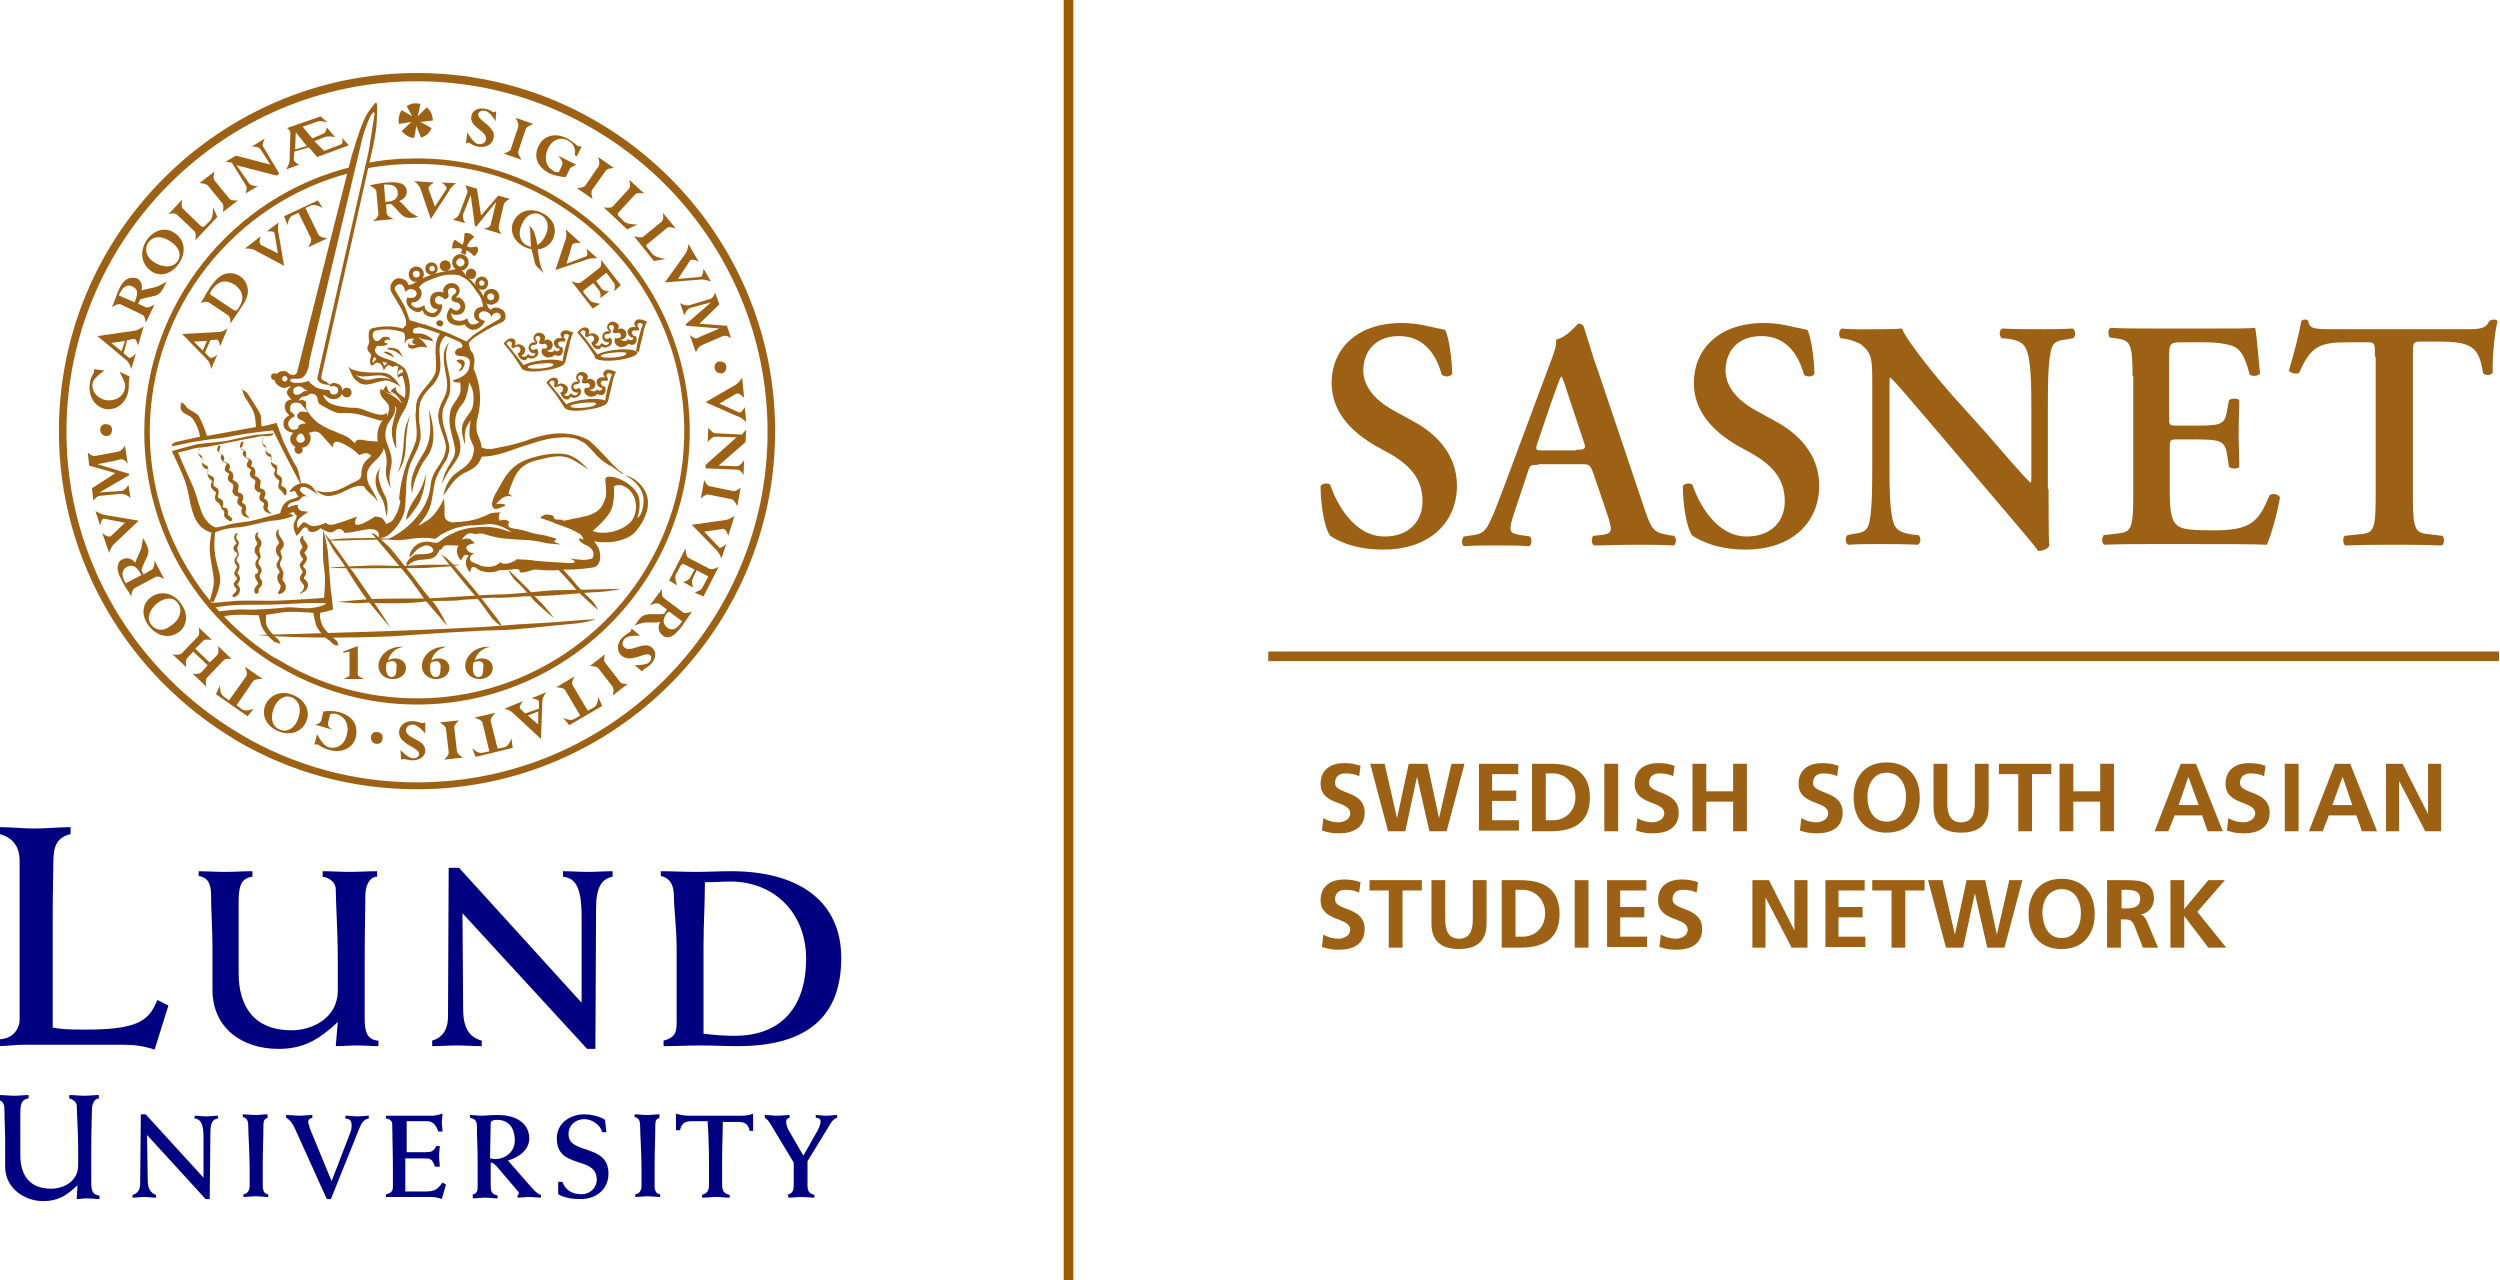 <?xml version="1.0" encoding="utf-8"?>
<!-- Generator: Adobe Illustrator 26.0.3, SVG Export Plug-In . SVG Version: 6.00 Build 0)  -->
<svg width="363" height="100%" version="1.1" id="Lager_1" xmlns="http://www.w3.org/2000/svg" xmlns:xlink="http://www.w3.org/1999/xlink" x="0px" y="0px"
	 viewBox="0 0 362.7 185.9" style="enable-background:new 0 0 362.7 185.9;" xml:space="preserve">
<style type="text/css">
	.st0{fill:#9A5B02;}
	.st1{fill:#9C6114;}
	.st2{fill:#000080;}
</style>
<g>
	<g>
		<rect x="154.3" y="0" class="st0" width="1.4" height="185.9"/>
	</g>
</g>
<rect x="184" y="94.6" class="st1" width="178.7" height="1.4"/>
<g>
	<path class="st1" d="M193,77.8c-0.8-1-1.4-4.3-1.4-7.2c0.3-0.5,1.1-0.5,1.4-0.2c0.8,2.4,3.3,7.5,7.9,7.5c3.5,0,5.5-2.2,5.5-5.1
		c0-2.7-1.2-4.9-4.7-6.9l-2-1.1c-3.5-2-6.5-4.9-6.5-9.2c0-4.7,3.4-8.7,10.2-8.7c2.4,0,4.2,0.6,6.3,1c0.5,1,1,4.2,1,6.4
		c-0.2,0.4-1.1,0.5-1.5,0.1c-0.7-2.5-2.3-5.6-6.2-5.6c-3.7,0-5.2,2.5-5.2,5c0,2,1.3,4.1,4.4,5.8l2.9,1.6c3,1.6,6.3,4.6,6.3,9.3
		c0,5.4-4,9.3-10.7,9.3C196.3,79.8,193.9,78.4,193,77.8z"/>
	<path class="st1" d="M223.2,67.5c-1.2,0-1.2,0-1.6,1.3l-1.9,5.7c-0.9,2.8-0.7,2.9,1,3.2l1.3,0.2c0.3,0.3,0.3,1.2-0.1,1.4
		c-1.5-0.1-3-0.1-4.9-0.1c-1.5,0-3,0-4.6,0.1c-0.3-0.2-0.4-0.9,0-1.4l1.4-0.2c1.3-0.2,1.8-0.6,2.5-2.2c0.6-1.2,1.3-3.2,2.3-5.8
		l6.3-16.9c0.6-1.5,1-2.7,0.9-3.5c1.6-0.3,3.1-2.3,3.2-2.3c0.4,0,0.6,0.1,0.8,0.4c0.7,2.1,1.3,4.4,2.1,6.5l6.7,19.9
		c1.1,3.2,1.3,3.5,3.6,3.9l0.7,0.1c0.4,0.3,0.4,1.1,0,1.4c-1.9-0.1-3.6-0.1-6-0.1c-2,0-4,0.1-5.6,0.1c-0.4-0.2-0.4-1.1-0.1-1.4
		l1-0.1c1.7-0.2,1.8-0.5,1.2-2.5l-2.2-6.5c-0.5-1.3-0.6-1.3-1.9-1.3H223.2z M228.7,65.3c1.3,0,1.5-0.1,1.1-1.2l-1.9-5.7
		c-0.8-2.5-1.1-3.4-1.3-3.7h-0.1c-0.2,0.3-0.6,1.5-1.4,3.7l-1.9,5.6c-0.5,1.4-0.4,1.4,0.7,1.4H228.7z"/>
	<path class="st1" d="M245.6,77.8c-0.8-1-1.4-4.3-1.4-7.2c0.3-0.5,1.1-0.5,1.4-0.2c0.8,2.4,3.3,7.5,7.9,7.5c3.5,0,5.5-2.2,5.5-5.1
		c0-2.7-1.2-4.9-4.7-6.9l-2-1.1c-3.5-2-6.5-4.9-6.5-9.2c0-4.7,3.4-8.7,10.2-8.7c2.4,0,4.2,0.6,6.3,1c0.5,1,1,4.2,1,6.4
		c-0.2,0.4-1.1,0.5-1.5,0.1c-0.7-2.5-2.3-5.6-6.2-5.6c-3.7,0-5.2,2.5-5.2,5c0,2,1.3,4.1,4.4,5.8l2.9,1.6c3,1.6,6.3,4.6,6.3,9.3
		c0,5.4-4,9.3-10.7,9.3C249,79.8,246.6,78.4,245.6,77.8z"/>
	<path class="st1" d="M297.3,71c0,1.4,0,7.3,0.1,8.3c-0.4,0.5-1,0.7-1.6,0.7c-0.7-1-2.1-2.6-5.4-6.5l-10.8-12.7
		c-3-3.5-4.5-5.3-5.3-6c-0.1,0-0.1,0.5-0.1,3v9.3c0,3.6,0,7.9,0.8,9.3c0.4,0.7,1.2,1,2.4,1.2l1,0.1c0.4,0.3,0.4,1.2-0.1,1.4
		c-1.7-0.1-3.5-0.1-5.3-0.1c-1.9,0-3.2,0-4.8,0.1c-0.4-0.2-0.5-1-0.1-1.4l1-0.2c0.9-0.1,1.7-0.3,2-1.1c0.6-1.5,0.6-5.6,0.6-9.3V55.9
		c0-3.7,0-4.5-1.5-5.8c-0.5-0.4-1.8-0.8-2.4-0.9l-0.7-0.1c-0.3-0.3-0.3-1.2,0.2-1.4c1.8,0.2,4.3,0.1,5.5,0.1c1,0,2.1,0,3.2-0.1
		c0.8,2,5.8,8,7.4,9.8l4.6,5.1c1.9,2.2,6.2,7.2,6.7,7.5c0.1-0.1,0.1-0.4,0.1-1.1v-9.3c0-3.6,0-7.9-0.9-9.3c-0.4-0.7-1.2-1-2.3-1.2
		l-1.1-0.1c-0.4-0.3-0.4-1.2,0.1-1.4c1.8,0.1,3.5,0.1,5.3,0.1c2,0,3.2,0,4.9-0.1c0.4,0.2,0.5,1,0.1,1.4l-1.1,0.2
		c-0.9,0.1-1.7,0.3-2,1.1c-0.6,1.5-0.6,5.6-0.6,9.3V71z"/>
	<path class="st1" d="M309.5,54.6c0-5-0.4-5.2-2.6-5.5l-0.7-0.1c-0.3-0.3-0.3-1.2,0.1-1.4c1.8,0.1,3.9,0.1,6,0.1h8.8
		c3,0,5.6,0,6.2-0.1c0.2,0.8,0.5,4.6,0.7,6.6c-0.2,0.4-1.1,0.5-1.5,0.2c-0.7-2.8-1.4-3.9-2.9-4.3c-1.1-0.3-2.4-0.4-3.7-0.4h-3.1
		c-2,0-2,0.1-2,2.8v8c0,1.2,0,1.3,1.1,1.3h2.2c4,0,4.8,0,5.1-2.1l0.3-1.6c0.4-0.3,1.2-0.3,1.5,0c0,1.3-0.1,3-0.1,4.7
		c0,1.8,0.1,3.5,0.1,5c-0.2,0.3-1.1,0.3-1.5,0l-0.3-1.9c-0.3-2-1.1-2.1-5.1-2.1H316c-1.1,0-1.1,0.1-1.1,1.3v6c0,2.4,0.1,4.1,0.8,4.9
		c0.6,0.7,1.3,1,5.2,1c5.9,0.1,6.9-1.3,8.5-5.1c0.4-0.3,1.2-0.2,1.5,0.3c-0.3,2-1.3,5.6-1.9,6.9c-2-0.1-6-0.1-11.4-0.1h-5.3
		c-2,0-4.8,0-6.9,0.1c-0.4-0.2-0.4-1-0.1-1.4l1.7-0.2c2.2-0.2,2.6-0.4,2.6-5.4V54.6z"/>
	<path class="st1" d="M344.7,51.8c0-2,0-2.1-1.2-2.1h-2.6c-4.2,0-5.5,0.5-7.2,4.4c-0.3,0.3-1.3,0.1-1.5-0.3c0.8-2.6,1.5-5.5,1.8-7.2
		c0.1-0.1,0.3-0.2,0.5-0.2c0.2,0,0.4,0,0.5,0.2c0.2,1.2,0.9,1.2,4,1.2h18.8c2.3,0,3-0.1,3.5-1.2c0.2-0.1,0.4-0.2,0.6-0.2
		c0.3,0,0.5,0.1,0.6,0.2c-0.5,1.9-0.8,6-0.7,7.5c-0.2,0.4-1,0.5-1.4,0.1c-0.6-3.7-1.5-4.6-6.4-4.6h-2.6c-1.2,0-1.2,0.1-1.2,2.1v20.5
		c0,5,0.4,5.2,2.6,5.4l1.7,0.2c0.3,0.3,0.3,1.2-0.1,1.4c-2.7-0.1-4.8-0.1-6.8-0.1c-2,0-4.2,0-7.2,0.1c-0.4-0.2-0.4-1.1-0.1-1.4
		l1.9-0.2c2.2-0.2,2.6-0.3,2.6-5.4V51.8z"/>
</g>
<g>
	<path class="st1" d="M197.2,112.7c-0.6-0.3-1.3-0.4-2-0.4c-0.7,0-1.5,0.3-1.5,1.4c0,1.7,4.3,1,4.3,4.3c0,2.2-1.7,3-3.7,3
		c-1.1,0-1.5-0.1-2.5-0.4l0.2-1.8c0.7,0.4,1.4,0.6,2.2,0.6c0.7,0,1.7-0.4,1.7-1.3c0-1.9-4.3-1.1-4.3-4.3c0-2.2,1.7-3,3.4-3
		c0.8,0,1.6,0.1,2.4,0.4L197.2,112.7z"/>
	<path class="st1" d="M198.8,110.9h2.1l1.8,7.9h0l1.7-7.9h2.7l1.7,7.9h0l1.8-7.9h1.9l-2.6,9.8h-2.5l-1.8-7.9h0l-1.7,7.9h-2.5
		L198.8,110.9z"/>
	<path class="st1" d="M214.5,110.9h5.8v1.5h-3.8v2.4h3.5v1.5h-3.5v2.8h3.9v1.5h-5.8V110.9z"/>
	<path class="st1" d="M222.3,110.9h2.7c3,0,5.7,1,5.7,4.9c0,3.9-2.7,4.9-5.7,4.9h-2.7V110.9z M224.3,119.1h1.1
		c1.6,0,3.2-1.2,3.2-3.4c0-2.1-1.6-3.4-3.2-3.4h-1.1V119.1z"/>
	<path class="st1" d="M232.8,110.9h2v9.8h-2V110.9z"/>
	<path class="st1" d="M242.8,112.7c-0.6-0.3-1.3-0.4-2-0.4c-0.7,0-1.5,0.3-1.5,1.4c0,1.7,4.3,1,4.3,4.3c0,2.2-1.7,3-3.7,3
		c-1.1,0-1.5-0.1-2.5-0.4l0.2-1.8c0.7,0.4,1.4,0.6,2.2,0.6c0.7,0,1.7-0.4,1.7-1.3c0-1.9-4.3-1.1-4.3-4.3c0-2.2,1.7-3,3.4-3
		c0.8,0,1.6,0.1,2.4,0.4L242.8,112.7z"/>
	<path class="st1" d="M245.6,110.9h2v4h3.9v-4h2v9.8h-2v-4.3h-3.9v4.3h-2V110.9z"/>
	<path class="st1" d="M266.6,112.7c-0.6-0.3-1.3-0.4-2-0.4c-0.7,0-1.5,0.3-1.5,1.4c0,1.7,4.3,1,4.3,4.3c0,2.2-1.7,3-3.7,3
		c-1.1,0-1.5-0.1-2.5-0.4l0.2-1.8c0.7,0.4,1.4,0.6,2.2,0.6c0.7,0,1.7-0.4,1.7-1.3c0-1.9-4.3-1.1-4.3-4.3c0-2.2,1.7-3,3.4-3
		c0.8,0,1.6,0.1,2.4,0.4L266.6,112.7z"/>
	<path class="st1" d="M273.8,110.7c3.1,0,4.8,2.1,4.8,5.1c0,3-1.7,5.1-4.8,5.1c-3.2,0-4.8-2.1-4.8-5.1
		C269,112.7,270.7,110.7,273.8,110.7z M273.8,119.3c2,0,2.8-1.8,2.8-3.6c0-1.7-0.8-3.5-2.8-3.5c-2,0-2.8,1.8-2.8,3.5
		C271,117.5,271.8,119.3,273.8,119.3z"/>
	<path class="st1" d="M280.6,110.9h2v5.7c0,1.7,0.5,2.8,2,2.8c1.5,0,2-1.1,2-2.8v-5.7h2v6.3c0,2.6-1.5,3.7-4,3.7c-2.5,0-4-1.1-4-3.7
		V110.9z"/>
	<path class="st1" d="M292.9,112.4h-2.8v-1.5h7.6v1.5h-2.8v8.3h-2V112.4z"/>
	<path class="st1" d="M298.9,110.9h2v4h3.9v-4h2v9.8h-2v-4.3h-3.9v4.3h-2V110.9z"/>
	<path class="st1" d="M316.5,110.9h2.2l3.9,9.8h-2.2l-0.8-2.3h-4l-0.9,2.3h-2L316.5,110.9z M317.6,112.8L317.6,112.8l-1.4,4.1h2.9
		L317.6,112.8z"/>
	<path class="st1" d="M328.6,112.7c-0.6-0.3-1.3-0.4-2-0.4c-0.7,0-1.5,0.3-1.5,1.4c0,1.7,4.3,1,4.3,4.3c0,2.2-1.7,3-3.7,3
		c-1.1,0-1.5-0.1-2.5-0.4l0.2-1.8c0.7,0.4,1.4,0.6,2.2,0.6c0.7,0,1.7-0.4,1.7-1.3c0-1.9-4.3-1.1-4.3-4.3c0-2.2,1.7-3,3.4-3
		c0.8,0,1.6,0.1,2.4,0.4L328.6,112.7z"/>
	<path class="st1" d="M331.6,110.9h2v9.8h-2V110.9z"/>
	<path class="st1" d="M338.9,110.9h2.2l3.9,9.8h-2.2l-0.8-2.3h-4l-0.9,2.3h-2L338.9,110.9z M340,112.8L340,112.8l-1.5,4.1h2.9
		L340,112.8z"/>
	<path class="st1" d="M346.3,110.9h2.4l3.7,7.3h0v-7.3h1.9v9.8H352l-3.8-7.3h0v7.3h-1.9V110.9z"/>
	<path class="st1" d="M197.2,129.6c-0.6-0.3-1.3-0.4-2-0.4c-0.7,0-1.5,0.3-1.5,1.4c0,1.7,4.3,1,4.3,4.3c0,2.2-1.7,3-3.7,3
		c-1.1,0-1.5-0.1-2.5-0.4l0.2-1.8c0.7,0.4,1.4,0.6,2.2,0.6c0.7,0,1.7-0.4,1.7-1.3c0-1.9-4.3-1.1-4.3-4.3c0-2.2,1.7-3,3.4-3
		c0.8,0,1.6,0.1,2.4,0.4L197.2,129.6z"/>
	<path class="st1" d="M201.5,129.3h-2.8v-1.5h7.6v1.5h-2.8v8.3h-2V129.3z"/>
	<path class="st1" d="M207.7,127.8h2v5.7c0,1.7,0.5,2.8,2,2.8c1.5,0,2-1.1,2-2.8v-5.7h2v6.3c0,2.6-1.5,3.7-4,3.7c-2.5,0-4-1.1-4-3.7
		V127.8z"/>
	<path class="st1" d="M217.9,127.8h2.7c3,0,5.7,1,5.7,4.9c0,3.9-2.7,4.9-5.7,4.9h-2.7V127.8z M219.9,136h1.1c1.6,0,3.2-1.2,3.2-3.4
		c0-2.1-1.6-3.4-3.2-3.4h-1.1V136z"/>
	<path class="st1" d="M228.5,127.8h2v9.8h-2V127.8z"/>
	<path class="st1" d="M233.1,127.8h5.8v1.5h-3.8v2.4h3.5v1.5h-3.5v2.8h3.9v1.5h-5.8V127.8z"/>
	<path class="st1" d="M246.2,129.6c-0.6-0.3-1.3-0.4-2-0.4c-0.7,0-1.5,0.3-1.5,1.4c0,1.7,4.3,1,4.3,4.3c0,2.2-1.7,3-3.7,3
		c-1.1,0-1.5-0.1-2.5-0.4l0.2-1.8c0.7,0.4,1.4,0.6,2.2,0.6c0.7,0,1.7-0.4,1.7-1.3c0-1.9-4.3-1.1-4.3-4.3c0-2.2,1.7-3,3.4-3
		c0.8,0,1.6,0.1,2.4,0.4L246.2,129.6z"/>
	<path class="st1" d="M254.3,127.8h2.4l3.7,7.3h0v-7.3h1.9v9.8H260l-3.8-7.3h0v7.3h-1.9V127.8z"/>
	<path class="st1" d="M264.8,127.8h5.8v1.5h-3.8v2.4h3.5v1.5h-3.5v2.8h3.9v1.5h-5.8V127.8z"/>
	<path class="st1" d="M274.5,129.3h-2.8v-1.5h7.6v1.5h-2.8v8.3h-2V129.3z"/>
	<path class="st1" d="M279.8,127.8h2.1l1.8,7.9h0l1.7-7.9h2.7l1.7,7.9h0l1.8-7.9h1.9l-2.6,9.8h-2.5l-1.8-7.9h0l-1.7,7.9h-2.5
		L279.8,127.8z"/>
	<path class="st1" d="M299.2,127.6c3.1,0,4.8,2.1,4.8,5.1c0,3-1.7,5.1-4.8,5.1c-3.2,0-4.8-2.1-4.8-5.1S296.1,127.6,299.2,127.6z
		 M299.2,136.2c2,0,2.8-1.8,2.8-3.6c0-1.7-0.8-3.5-2.8-3.5c-2,0-2.8,1.8-2.8,3.5C296.5,134.4,297.2,136.2,299.2,136.2z"/>
	<path class="st1" d="M305.9,127.8h2.1c2.1,0,4.6-0.1,4.6,2.7c0,1.2-0.8,2.1-2,2.3v0c0.5,0,0.8,0.6,1,1l1.6,3.8h-2.2l-1.2-3.1
		c-0.3-0.7-0.5-1-1.4-1h-0.6v4.1h-2V127.8z M307.9,131.9h0.6c1,0,2.1-0.1,2.1-1.4c0-1.2-1.1-1.3-2.1-1.3h-0.6V131.9z"/>
	<path class="st1" d="M315,127.8h2v4.2l3.5-4.2h2.4l-4,4.6l4.2,5.2h-2.6L317,133h0v4.6h-2V127.8z"/>
</g>
<path class="st2" d="M-0.3,150.9c1.8,0,3-1.3,3-2.9v-23c0-2.2-1.1-3.4-2.9-3.9v-1c1.7,0,3.4,0.2,5.1,0.2c1.7,0,3.5-0.2,5.2-0.2v1
	c-1.9,0.5-2.5,1.6-2.5,4c0,1.4-0.1,4.3-0.1,8.4v15.7c1,0.2,1.9,0.3,4.8,0.3c7.8,0,9.2-1.4,10.4-4.3l1.6,0.8l-2,6.4
	c-1.5-0.5-2.9-0.7-4.4-0.7H3.1c-1.1,0-2.3,0.2-3.5,0.2V150.9z"/>
<path class="st2" d="M28.5,126.5c1.3,0,2.6,0.1,4,0.1c1.3,0,2.7-0.1,4-0.1v0.8c-1.6,0.2-2,1.3-2,3.6c0,3.5,0,6.9,0,10.4
	c0,4.9,2.3,8.3,7.7,8.3c2.9,0,6.7-1.7,6.7-5.8v-4.3c0-4.3-0.3-8.6-0.3-10.4c0-1-1-1.7-1.9-1.8v-0.8c1.3,0,2.6,0.1,3.9,0.1
	s2.7-0.1,4-0.1v0.8c-1.2,0-1.7,1.5-1.7,2.7c0,1.4-0.1,5.2-0.1,10v7.9c0,2,0.4,3.1,2,3.2v0.8c-1,0-2.1-0.1-3.1-0.1
	c-1,0-2,0.1-3.1,0.1c0.1-1.2,0.2-2.4,0.3-3.5c-2.7,2.5-4.9,3.9-8.6,3.9c-5.4,0-9.6-3.1-9.6-8.6v-6.1c0-2.8-0.2-5.3-0.2-7.6
	c0-1.4-0.3-2.6-1.8-2.8V126.5z"/>
<path class="st2" d="M62.6,151.1c1.4-0.4,2.3-1.5,2.3-3.5L65,126h1.5l17.8,19.6v-12.5c0-4.5-1-5.6-2.7-5.8v-0.8
	c1.2,0,2.4,0.1,3.6,0.1c1.2,0,2.4-0.1,3.6-0.1v0.8c-1.6,0.3-2.4,1.6-2.4,4.5l-0.1,20.5h-1.2L67,132.6l0.1,13.9
	c0,2.8,0.9,4.1,2.7,4.6v0.8c-1.2,0-2.4-0.1-3.6-0.1s-2.4,0.1-3.6,0.1V151.1z"/>
<path class="st2" d="M96.2,151.1c1.5-0.4,1.9-1,1.9-2.6v-10.6c0-3.2-0.4-6-0.4-7.8c0-1.5-0.5-2.6-1.9-2.9v-0.7
	c1.7,0,3.4,0.1,5.1,0.1c1.7,0,3.4-0.1,5.1-0.1c9.9,0,16,4.4,16,12.6c0,8.3-4.7,12.8-15,12.8c-1.8,0-3.6-0.1-5.4-0.1
	c-1.8,0-3.6,0.1-5.4,0.1V151.1z M102,150.1c1.7,0.2,3.1,0.3,4.5,0.3c6.9,0,10.4-4.3,10.4-11.2c0-6.6-4.6-11.2-11-11.2
	c-1.2,0-2.3,0.1-3.7,0.1c0,3.2-0.2,6.1-0.2,9.2V150.1z"/>
<path class="st2" d="M19.1,173.5c0.7-0.2,1.1-0.7,1.1-1.6l0.1-10.1H21l8.4,9.2v-5.9c0-2.1-0.5-2.6-1.3-2.7v-0.4
	c0.6,0,1.1,0.1,1.7,0.1c0.6,0,1.1-0.1,1.7-0.1v0.4c-0.8,0.1-1.1,0.7-1.1,2.1l-0.1,9.6h-0.6l-8.5-9.3l0.1,6.5c0,1.3,0.4,1.9,1.2,2.2
	v0.4c-0.6,0-1.1-0.1-1.7-0.1c-0.6,0-1.1,0.1-1.7,0.1V173.5z"/>
<path class="st2" d="M38.8,162.3c-0.6,0.1-0.7,0.5-0.7,1.1c0,1.7-0.1,3.7-0.1,5.5v3.3c0,0.6,0.2,1.2,0.8,1.2v0.4
	c-0.6,0-1.2-0.1-1.8-0.1c-0.6,0-1.2,0.1-1.8,0.1v-0.4c0.5,0,0.9-0.5,0.9-1.2v-2.5c0-2.1-0.2-5.1-0.2-6.1c0-0.7-0.1-1.3-0.8-1.4v-0.4
	c0.6,0,1.2,0.1,1.8,0.1c0.6,0,1.2-0.1,1.8-0.1V162.3z"/>
<path class="st2" d="M47.3,174.1l-4.7-10.4c-0.2-0.4-0.6-1.1-1.2-1.4v-0.4c0.6,0,1.3,0.1,1.9,0.1c0.6,0,1.3-0.1,1.9-0.1v0.4
	c-0.3,0.1-0.6,0.2-0.6,0.6c0,0.2,0.1,0.4,0.3,1.1l3.1,7.5l2.7-7c0.2-0.5,0.2-0.9,0.2-1.1c0-0.7-0.2-0.9-0.9-1v-0.4
	c0.6,0,1.2,0.1,1.7,0.1c0.6,0,1.2-0.1,1.7-0.1v0.4c-0.7,0.1-1.1,0.7-1.4,1.5l-4.1,10.2H47.3z"/>
<path class="st2" d="M55.9,173.4c0.7-0.1,1-0.5,1-1v-2.9c0-2.3-0.1-4.8-0.1-6.3c0-0.4-0.3-0.7-0.9-0.8V162h6.8c0.5,0,1-0.2,1.4-0.3
	c0,0.4-0.1,0.9-0.1,1.3c0,0.4,0.1,0.8,0.1,1.3h-0.6c-0.3-0.8-0.7-1.5-1.6-1.5h-3v4.5h2.6c1,0,1.3-0.1,1.7-0.9h0.5
	c0,0.5-0.1,1-0.1,1.5c0,0.5,0.1,1,0.1,1.5H63c-0.4-1.2-0.7-1.2-1.7-1.2h-2.6v4.8h2.9c1.3,0,1.7-0.2,2.5-1.3l0.5,0.3l-0.6,2.1
	c-0.5-0.2-1.1-0.3-1.6-0.3h-6.5V173.4z"/>
<path class="st2" d="M68.3,173.5c0.6-0.1,0.9-0.4,0.9-1v-4.4c0-1.5-0.1-2.9-0.1-4.4c0-0.8-0.1-1.2-1-1.4v-0.4c0.5,0,1.1,0.1,1.7,0.1
	c0.5,0,1-0.1,2.3-0.1c3.1,0,4.6,1.5,4.6,3.4c0,1.7-1.6,2.8-3.1,3.2l3.5,4c0.3,0.3,0.8,0.9,1.3,1v0.4c-0.6,0-1.1-0.1-1.7-0.1
	c-0.6,0-1.1,0.1-1.7,0.1v-0.4c0.1,0,0.2-0.1,0.2-0.2c0-0.2-0.1-0.3-0.3-0.5l-2.8-3.3c-0.3-0.3-0.6-0.7-1-0.7v3.4
	c0,0.7,0.1,1.2,1,1.4v0.4c-0.6,0-1.2-0.1-1.8-0.1c-0.6,0-1.2,0.1-1.8,0.1V173.5z M71,168.2c0.3,0,0.5,0.1,0.7,0.1
	c1.6,0,2.9-1.1,2.9-2.7c0-1.6-0.7-3-2.6-3c-0.4,0-0.9,0.1-0.9,0.5L71,168.2z"/>
<path class="st2" d="M80.9,171.6h0.6c0.5,1.3,1.5,1.8,2.8,1.8c1.2,0,2.2-0.9,2.2-2.1c0-3.6-5.8-1.4-5.8-6c0-2.2,1.9-3.5,4-3.5
	c1.1,0,2.5,0.4,3,0.8l0.2,1.8h-0.6c-0.3-1.1-1.5-1.9-2.6-1.9c-1.3,0-2.3,0.9-2.3,2.2c0,3,5.8,1.3,5.8,5.7c0,2.3-1.8,3.7-4,3.7
	c-1.1,0-2.3-0.1-3.3-0.7V171.6z"/>
<path class="st2" d="M95.7,162.3c-0.6,0.1-0.7,0.5-0.7,1.1c0,1.7-0.1,3.7-0.1,5.5v3.3c0,0.6,0.2,1.2,0.8,1.2v0.4
	c-0.6,0-1.2-0.1-1.8-0.1c-0.6,0-1.2,0.1-1.8,0.1v-0.4c0.5,0,0.9-0.5,0.9-1.2v-2.5c0-2.1-0.2-5.1-0.2-6.1c0-0.7-0.1-1.3-0.8-1.4v-0.4
	c0.6,0,1.2,0.1,1.8,0.1c0.6,0,1.2-0.1,1.8-0.1V162.3z"/>
<path class="st2" d="M109.3,164.2h-0.6c-0.2-1-0.7-1.3-1.7-1.3h-2.2c0,1.5-0.1,3.4-0.1,5.4v3.6c0,1.1,0.3,1.4,1.1,1.6v0.4
	c-0.7,0-1.3-0.1-2-0.1c-0.6,0-1.3,0.1-2,0.1v-0.4c0.8-0.3,1-0.6,1-1.6v-2.7c0-2.5-0.1-4.9-0.2-6.4h-2.3c-1,0-1.5,0.3-1.7,1.3h-0.6
	v-2.4c0.6,0.2,1.3,0.3,2,0.3h7.6c0.5,0,1.2-0.1,1.6-0.3V164.2z"/>
<path class="st2" d="M114,173.5c0.8-0.1,1.1-0.5,1.1-1.4v-3.3l-3.2-5.3c-0.3-0.5-0.5-0.9-1-1.2v-0.4c0.6,0,1.2,0.1,1.8,0.1
	s1.2-0.1,1.8-0.1v0.4c-0.3,0.1-0.5,0.2-0.5,0.6c0,0.2,0.1,0.7,0.3,1.1l2.2,3.8l2.1-3.7c0.3-0.6,0.4-1,0.4-1.3c0-0.4-0.4-0.5-0.7-0.5
	v-0.4c0.5,0,1,0.1,1.6,0.1c0.5,0,1-0.1,1.5-0.1v0.4c-0.6,0.2-0.9,0.7-1.3,1.4l-3,4.9v3.5c0,0.8,0.2,1.2,1,1.4v0.4
	c-0.6,0-1.3-0.1-1.9-0.1c-0.6,0-1.3,0.1-1.9,0.1V173.5z"/>
<g>
	<path class="st1" d="M51.8,93.8V98c0,0.2,0.9,0.6,0.9,0.6h-3c0,0,0.9-0.4,0.9-0.5v-3.5l-0.9,0.2l0-0.2L51.8,93.8z"/>
	<path class="st1" d="M71,93.9c-1.3,0.3-2,1.1-2.2,2c0.3-0.2,0.6-0.3,1-0.3c1,0,1.6,0.6,1.6,1.4c0,0.9-0.8,1.6-1.9,1.6
		c-1.2,0-2.1-0.8-2.1-1.9C67.4,95.3,68.8,93.8,71,93.9L71,93.9z M69.4,96c-0.3,0-0.6,0.1-0.8,0.2c0,0.1-0.1,0.3-0.1,0.7
		c0,0.5,0.1,1.4,0.8,1.4c0.7,0,0.7-0.7,0.7-1.2C70.1,96.7,70.1,96,69.4,96z"/>
	<path class="st1" d="M64.7,93.9c-1.3,0.3-2,1.1-2.2,2c0.3-0.2,0.6-0.3,1-0.3c1,0,1.6,0.6,1.6,1.4c0,0.9-0.8,1.6-1.9,1.6
		c-1.2,0-2.1-0.8-2.1-1.9C61.1,95.3,62.5,93.8,64.7,93.9L64.7,93.9z M63.2,96c-0.3,0-0.6,0.1-0.8,0.2c0,0.1-0.1,0.3-0.1,0.7
		c0,0.5,0.1,1.4,0.8,1.4c0.7,0,0.7-0.7,0.7-1.2C63.9,96.7,63.8,96,63.2,96z"/>
	<path class="st1" d="M58.4,93.9c-1.3,0.3-2,1.1-2.2,2c0.3-0.2,0.6-0.3,1-0.3c1,0,1.6,0.6,1.6,1.4c0,0.9-0.8,1.6-1.9,1.6
		c-1.2,0-2.1-0.8-2.1-1.9C54.8,95.3,56.2,93.8,58.4,93.9L58.4,93.9z M56.8,96c-0.3,0-0.6,0.1-0.8,0.2c0,0.1-0.1,0.3-0.1,0.7
		c0,0.5,0.1,1.4,0.8,1.4c0.7,0,0.7-0.7,0.7-1.2C57.5,96.7,57.5,96,56.8,96z"/>
	<path class="st1" d="M17.2,54c0.4,0.1,1.1,0.5,1.5,0.7c-0.1,0.1-0.1,0.3-0.1,0.5c-0.1,0.4,0,0.9-0.1,1.5c-0.3,1.8-1.7,2.9-3.3,2.7
		c-1.6-0.3-2.6-1.9-2.3-3.8c0.1-0.9,0.6-1.4,0.6-1.6c0-0.1,0-0.4,0-0.4l1.5,0.2c0,0-1.5,1-1.7,1.8c-0.2,1.2,0.6,2.2,1.9,2.5
		c1.4,0.2,2.6-0.5,2.8-1.8C18.2,55.6,17.2,54,17.2,54z"/>
	<path class="st1" d="M31.4,31.5l-3.2,3.4c0,0,0.2-1-0.1-1.3l-2.5-2.4c-0.4-0.4-1.3-0.1-1.3-0.1l2-2.1c0,0-0.2,1,0.1,1.3l2.6,2.5
		c0.2,0.2,0.4,0.2,0.6,0l0.8-0.8c0.4-0.4,0.4-1.9,0.4-1.9L31.4,31.5z"/>
	<path class="st1" d="M28.8,26.6l2.2-1.7c0,0-0.3,0.9,0,1.3l2.2,2.7c0.3,0.3,1.2,0.2,1.2,0.2l-2.2,1.7c0,0,0.2-0.9,0-1.2L30,26.9
		C29.7,26.6,28.8,26.6,28.8,26.6z"/>
	<path class="st1" d="M36,26.6c0.3,0.5,1.3,0.4,1.3,0.4l-1.8,1.1c0,0,0.3-0.8,0.1-1.1l-2.1-3.4c-0.2,0-0.9-0.1-0.9-0.1l1.5-0.9
		l5,1.3l-1.4-2.2c-0.3-0.5-1.3-0.4-1.3-0.4l1.9-1.2c0,0-0.4,0.8-0.3,1.1l2.4,4l-0.4,0.3l-5.8-1.5L36,26.6z"/>
	<path class="st1" d="M67.7,19.2c0,0,0.8,1.5,1.5,1.7c0.6,0.1,1.1-0.1,1.2-0.6c0.3-1.3-2.5-1.8-2.1-3.5c0.2-0.8,1-1.2,2-1
		c0.7,0.1,1.1,0.5,1.2,0.5c0.1,0,0.1,0,0.2-0.1l0.2,0l-0.1,1.4c0,0-0.8-1.4-1.5-1.5c-0.5-0.1-0.9,0.1-1,0.4c-0.2,0.8,1.2,1.2,2,2.4
		c0.3,0.4,0.3,0.8,0.2,1.2c-0.2,0.9-1.1,1.4-2.2,1.2c-0.7-0.1-1.2-0.5-1.4-0.6c-0.1,0-0.1,0-0.2,0.1l-0.2,0L67.7,19.2z"/>
	<path class="st1" d="M74.7,17.1l2.6,0.9c0,0-0.9,0.3-1.1,0.7l-1.1,3.3c-0.1,0.4,0.5,1.2,0.5,1.2l-2.6-0.9c0,0,0.9-0.3,1-0.6
		l1.1-3.3C75.2,17.8,74.7,17.1,74.7,17.1z"/>
	<path class="st1" d="M82.6,24.5l-0.6,1.2c-0.7,0-1.6-0.2-2.3-0.5c-2-1-2.4-2.6-1.6-4.1c0.7-1.4,2.4-1.9,4.1-1
		c0.8,0.4,1.3,1,1.6,1.1c0.1,0.1,0.2,0.1,0.3,0l0.2,0.1l-0.7,1.4l-0.3-0.2c0.2-0.9-0.2-1.7-1-2.1c-1.1-0.6-2.3-0.1-2.9,1.2
		c-0.6,1.3-0.3,2.6,0.8,3.2C80.4,25,80.8,25,81,25l0.5-1.1c0.2-0.4-0.6-1.3-0.6-1.3l2.6,1.3C83.6,24,82.8,24.1,82.6,24.5z"/>
	<path class="st1" d="M86.7,22.8l2.3,1.6c0,0-1,0-1.2,0.4l-2,2.8c-0.2,0.4,0.1,1.3,0.1,1.3l-2.3-1.6c0,0,0.9,0,1.2-0.3l2-2.9
		C87,23.6,86.7,22.8,86.7,22.8z"/>
	<path class="st1" d="M94.8,37.9l-2.9-3.6c0,0,1,0.3,1.3,0.1l2.7-2.2c0.4-0.3,0.2-1.3,0.2-1.3l1.9,2.3c0,0-1-0.4-1.3-0.1l-2.8,2.3
		c-0.3,0.2-0.3,0.3,0,0.6l0.7,0.9c0.4,0.5,1.9,0.7,1.9,0.7L94.8,37.9z"/>
	<path class="st1" d="M90.9,33.3l-3.4-3.2c0,0,1,0.2,1.3-0.1l2.4-2.6c0.3-0.4,0-1.3,0-1.3l2.2,2c0,0-1-0.2-1.3,0.1l-2.4,2.6
		c-0.2,0.2-0.2,0.4,0,0.6l0.8,0.8c0.4,0.4,1.9,0.4,1.9,0.4L90.9,33.3z"/>
	<path class="st1" d="M99.4,36.8c0.4-0.6,0.4-1.4,0.4-1.4l1.5,2.6c0,0-1-0.6-1.3-0.1l-1.7,2.6l3.3-0.3c0.3,0,0.4-1.2,0.4-1.2
		l1.1,1.9c0,0-0.9-0.4-1.6-0.3l-5.1,0.4L99.4,36.8z"/>
	<path class="st1" d="M103.1,43.9L103.1,43.9l-3,0.8c-0.6,0.2-0.9,1.1-0.9,1.1L98.6,44c0,0,0.7,0.5,1.4,0.3l3-0.9
		c0.4-0.1,0.7-0.9,0.7-0.9l0.6,1.7l-2.9,2.8l4,0.3l0.6,1.8c0,0-0.6-0.5-1.2-0.3l-3,1.3c-0.7,0.3-0.9,1.1-0.9,1.1l-0.9-2.6
		c0,0,0.6,0.7,1.1,0.5c0.1,0,0.3-0.1,0.4-0.2l2.8-1.2l0,0l-4.8-0.4l-0.1-0.2L103.1,43.9z"/>
	<path class="st1" d="M103.7,63.4c-0.5,0-1.1,0.8-1.1,0.8l0.1-2.1c0,0,0.5,0.7,0.9,0.8l4,0.2c0.1-0.2,0.6-0.7,0.6-0.7l-0.1,1.8
		l-3.9,3.4l2.6,0.1c0.6,0,1.1-0.9,1.1-0.9l-0.1,2.2c0,0-0.4-0.8-0.8-0.8l-4.7-0.2l0-0.5l4.5-4L103.7,63.4z"/>
	<path class="st1" d="M107.4,70.8l-0.5,2.7c0,0-0.4-0.9-0.8-1l-3.4-0.7c-0.4-0.1-1.1,0.6-1.1,0.6l0.5-2.7c0,0,0.4,0.9,0.8,0.9
		l3.4,0.7C106.7,71.4,107.4,70.8,107.4,70.8z"/>
	<path class="st1" d="M101.8,85.4l0.9-1.7l-1.7-0.9l-0.6,1.3c-0.2,0.4,0.1,1.2,0.1,1.2l-1.5-0.8c0,0,0.8-0.1,1.1-0.7l0.6-1.1
		l-1.4-0.7c-0.3-0.2-0.4-0.1-0.6,0.1l-0.7,1.3c-0.3,0.5,0.2,1.6,0.2,1.6l-1.2-0.7l2.4-4.7c0,0,0,1.2,0.4,1.4l3.1,1.6
		c0.4,0.2,1.3-0.3,1.3-0.3l-2.2,4.3l-1.2-0.5C100.7,85.9,101.6,85.8,101.8,85.4z"/>
	<path class="st1" d="M92.8,92.3c0,0-1.7-0.1-2.2,0.4c-0.4,0.4-0.5,1-0.1,1.3c0.9,0.9,2.9-1.1,4.1,0.1c0.6,0.6,0.5,1.5-0.2,2.3
		c-0.5,0.5-1,0.7-1.1,0.8c0,0-0.2,0.3-0.2,0.3l-1.1-0.9c0,0,1.6,0,2.1-0.4c0.3-0.3,0.4-0.8,0.2-1c-0.6-0.6-1.7,0.4-3.1,0.4
		c-0.5,0-0.9-0.2-1.2-0.5c-0.6-0.6-0.6-1.7,0.2-2.5c0.5-0.5,1.1-0.8,1.2-0.9c0.1-0.1,0.1-0.1,0-0.2l0.2-0.2L92.8,92.3z"/>
	<path class="st1" d="M91,99.3l-2.2,1.7c0,0,0.3-0.9,0-1.3L86.7,97c-0.3-0.3-1.2-0.3-1.2-0.3l2.2-1.7c0,0-0.3,0.9,0,1.2l2.1,2.7
		C90,99.4,91,99.3,91,99.3z"/>
	<path class="st1" d="M67.1,110l-2.8,0.3c0,0,0.8-0.6,0.7-1.1l-0.4-3.4c0-0.4-0.9-0.9-0.9-0.9l2.8-0.3c0,0-0.7,0.6-0.7,1l0.4,3.5
		C66.3,109.6,67.1,110,67.1,110z"/>
	<path class="st1" d="M61.6,106.5c0,0-1.1-1.3-1.8-1.3c-0.6,0-1,0.4-1,0.8c0,1.3,2.8,1.3,2.8,3c0,0.8-0.8,1.4-1.8,1.4
		c-0.7,0-1.2-0.2-1.3-0.2c-0.1,0-0.4,0.1-0.4,0.1l-0.1-1.4c0,0,1.1,1.2,1.8,1.2c0.5,0,0.9-0.2,0.9-0.6c0-0.8-1.4-1-2.4-2
		c-0.4-0.4-0.5-0.7-0.5-1.2c0-0.9,0.8-1.6,1.9-1.6c0.7,0,1.3,0.3,1.5,0.3c0.1,0,0.4-0.1,0.4-0.1L61.6,106.5z"/>
	<path class="st1" d="M46.5,104.6l0.3-1.3c0.7-0.1,1.6-0.1,2.3,0.1c2.1,0.6,2.8,2,2.4,3.7c-0.4,1.5-2,2.3-3.8,1.8
		c-0.9-0.2-1.5-0.7-1.7-0.8c-0.1,0-0.5,0-0.5,0l0.4-1.5c0,0,0.8,1.7,1.7,1.9c1.2,0.3,2.3-0.4,2.6-1.8c0.4-1.4-0.2-2.6-1.4-3
		c-0.3-0.1-0.7-0.1-1,0l-0.3,1.2c-0.2,0.8,0.8,1.1,0.8,1.1l-2.8-0.8C45.7,105.3,46.4,105,46.5,104.6z"/>
	<path class="st1" d="M29.3,93.1l-1.1,1.1l2.1,2l1.1-1.1c0.3-0.3,0.1-1.3,0.1-1.3l2,1.9c0,0-0.9-0.2-1.2,0.2l-2.4,2.5
		c-0.3,0.3-0.1,1.3-0.1,1.3l-2-1.9c0,0,0.9,0.2,1.3-0.2l0.9-1l-2.1-2l-0.9,1c-0.3,0.4-0.1,1.3-0.1,1.3l-2-1.9c0,0,0.9,0.2,1.3-0.1
		l2.4-2.5c0.3-0.3,0.1-1.3,0.1-1.3l2,1.9C30.6,92.9,29.6,92.7,29.3,93.1z"/>
	<path class="st1" d="M14.3,71.5L14.3,71.5l3.1-0.2c0.6,0,1.1-0.9,1.1-0.9l0.3,1.9c0,0-0.6-0.6-1.4-0.6L14.3,72
		c-0.4,0-0.9,0.7-0.9,0.7l-0.2-1.8l3.4-2.2l-3.8-1.1l-0.2-1.9c0,0,0.5,0.6,1.1,0.5l3.2-0.6c0.7-0.1,1.1-0.9,1.1-0.9l0.4,2.7
		c0,0-0.4-0.8-1-0.7c-0.1,0-0.3,0-0.4,0.1l-3,0.6l0,0l4.6,1.4l0,0.2L14.3,71.5z"/>
	<path class="st1" d="M106.6,55.9c0.6-0.3,1-1.1,1-1.1l0.3,3c0,0-0.7-0.9-1.2-0.6l-2.4,1.4l2.9,1.3c0.3,0.1,0.8-0.8,0.8-0.8l0.2,2.2
		c0,0-0.6-0.7-1.4-0.9l-4.5-2L106.6,55.9z"/>
	<path class="st1" d="M105.2,75.5c0.7-0.1,1.3-0.6,1.3-0.6l-0.9,2.9c0,0-0.3-1.1-0.8-1l-2.7,0.4l2.2,2.3c0.2,0.2,1-0.5,1-0.5
		l-0.7,2.1c0,0-0.3-0.9-0.9-1.4l-3.4-3.5L105.2,75.5z"/>
	<path class="st1" d="M16.4,79c-0.5,0.5-0.7,1.3-0.7,1.3l-1-2.9c0,0,0.9,0.8,1.3,0.4l2-1.9l-3.1-0.6c-0.3,0-0.5,1-0.5,1l-0.7-2.1
		c0,0,0.8,0.5,1.5,0.6l4.8,0.8L16.4,79z"/>
	<path class="st1" d="M35.6,98.2c0.3-0.4-0.2-1.4-0.2-1.4l2.6,1.8c0,0-1.1-0.1-1.4,0.3l-2.4,3.5L35,103c0.6,0.4,1.7-0.1,1.7-0.1
		l-0.9,1.1l-4.6-3.2l0.6-1.3c0,0-0.1,1.2,0.5,1.6l0.8,0.6L35.6,98.2z"/>
	<path class="st1" d="M69.9,104.9c-0.1-0.4-1.2-0.7-1.2-0.7l3.1-0.7c0,0-0.8,0.7-0.7,1.2l1,4l1-0.2c0.7-0.2,1-1.3,1-1.3l0.2,1.4
		l-5.4,1.3l-0.5-1.3c0,0,0.8,0.9,1.5,0.7l1-0.2L69.9,104.9z"/>
	<path class="st1" d="M81.9,100.2c-0.2-0.4-1.3-0.4-1.3-0.4l2.7-1.6c0,0-0.6,0.9-0.3,1.3l2.2,3.7l0.9-0.5c0.6-0.3,0.6-1.5,0.6-1.5
		l0.6,1.3l-4.8,2.8l-0.9-1.1c0,0,1.1,0.6,1.6,0.2l0.9-0.5L81.9,100.2z"/>
	<path class="st1" d="M103.6,53.3c0-0.5,0.4-0.9,0.9-0.8c0.5,0,0.9,0.4,0.8,0.9c0,0.5-0.4,0.9-0.9,0.8
		C104,54.2,103.6,53.8,103.6,53.3z"/>
	<path class="st1" d="M53.7,107.1c0-0.5,0.4-0.9,0.9-0.8c0.5,0,0.9,0.4,0.8,0.9c0,0.5-0.4,0.9-0.9,0.8
		C54.1,108,53.7,107.6,53.7,107.1z"/>
	<path class="st1" d="M14.4,62.4c0-0.5,0.4-0.9,0.9-0.8c0.5,0,0.9,0.4,0.8,0.9c0,0.5-0.4,0.9-0.9,0.8C14.8,63.3,14.4,62.9,14.4,62.4
		z"/>
	<path class="st1" d="M22.1,38c-1.1-0.8-1.3-1.9-0.7-2.8c0.8-1.1,2.2-0.9,3.4,0c1,0.7,1.5,1.8,0.8,2.8C24.9,38.9,23.4,38.9,22.1,38z
		 M21.7,39.3c1.2,0.9,2.9,0.7,4.1-1c1.2-1.7,0.8-3.5-0.5-4.4c-1.3-1-3-0.6-4.1,0.9C20.1,36.4,20.3,38.2,21.7,39.3z"/>
	<path class="st1" d="M44.4,21.2l-1.7,0.5l0.1-2.5L44.4,21.2z M45.5,20.5l1.5-0.6c0.6-0.2,1.5,0,1.5,0l-1.2-1.4c0,0-0.1,0.8-0.5,0.9
		l-1.6,0.7l-1.4-1.7l2.3-0.8c0.4-0.1,1.3,0.2,1.3,0.2l-1-0.9l-4.9,1.7c0,0,0.6,0.2,0.5,1l-0.1,3.7c-0.1,0.7-0.5,1.3-0.5,1.3l1.9-0.7
		c0,0-0.8-0.3-0.8-0.8l0.1-1.1l2.1-0.6l1.2,1.4l4.6-1.7l-1-1.1c0,0,0.3,0.8-0.2,1l-2.4,0.9L45.5,20.5z"/>
	<path class="st1" d="M21,44.6c0.4,0.2,1.3-0.4,1.3-0.4L21,46.9c0,0,0-1-0.5-1.2l-3.1-1.5c-0.4-0.2-1.3,0.4-1.3,0.4
		c0.2-0.4,0.3-0.7,0.4-1c0.2-0.5,0.4-1,0.5-1.3c0.5-1.2,1-1.7,1.6-1.9c0.4-0.1,0.7-0.1,1.1,0c0.6,0.3,0.9,0.9,0.7,1.8
		c0.7-0.3,1.4-0.3,2.3-0.6c0.5-0.2,1.3-0.7,1.3-0.7c-0.1,0.2-0.1,0.3-0.2,0.5c-0.5,1-0.8,1.3-1.3,1.5c-0.6,0.2-1.6,0.3-2.3,0.6
		l-0.3,0.6L21,44.6z M19.4,43.9l0.1-0.3c0.4-1,0.4-1.6-0.4-2c-0.8-0.4-1.4,0.1-1.8,0.9l-0.2,0.4L19.4,43.9z"/>
	<path class="st1" d="M17.8,51.3l0.7,0.6c0.3,0.3,1.1-0.6,1.1-0.6l-0.7,2.3c0,0-0.2-0.9-0.7-1.3l-4.2-3.5l0,0l5.5-0.8
		c0.5-0.1,1.2-0.6,1.2-0.6l-0.8,2.8c0,0-0.2-1-0.6-1l-1,0.2L17.8,51.3z M16,49.8l1.5,1.2l0.5-1.5L16,49.8z"/>
	<path class="st1" d="M21.9,82.7c0.4-0.2,0.4-1.3,0.4-1.3l1.4,2.7c0,0-0.8-0.6-1.3-0.3l-3,1.6c-0.4,0.2-0.5,1.2-0.5,1.2
		c-0.2-0.4-0.4-0.7-0.6-1c-0.3-0.4-0.6-1-0.7-1.2c-0.6-1.1-0.8-1.8-0.6-2.4c0.1-0.4,0.3-0.7,0.7-0.8c0.6-0.3,1.3-0.1,1.8,0.5
		c0.2-0.7,0.6-1.3,0.9-2.2c0.1-0.5,0.2-1.4,0.2-1.4c0.1,0.2,0.1,0.2,0.3,0.5c0.5,1,0.6,1.4,0.4,2c-0.2,0.6-0.8,1.5-0.9,2.2l0.3,0.6
		L21.9,82.7z M20.4,83.5l-0.2-0.3c-0.5-0.9-1.1-1.3-1.9-0.9c-0.8,0.4-0.8,1.2-0.4,2l0.2,0.4L20.4,83.5z"/>
	<path class="st1" d="M21.4,90.8c-1.1-1.5-0.9-3.2,0.4-4.1c1.2-0.9,3.1-0.8,4.3,0.9c1.2,1.6,0.9,3.3-0.3,4.2
		C24.4,92.8,22.6,92.4,21.4,90.8z M25.7,87.6c-0.7-1-1.9-0.8-2.9-0.1c-1.1,0.8-1.8,2.2-1,3.2c0.7,0.9,1.8,1,2.8,0.2
		C26,90,26.4,88.6,25.7,87.6z"/>
	<path class="st1" d="M40.1,106.1c-1.7-0.8-2.3-2.3-1.7-3.8c0.7-1.4,2.3-2.2,4.2-1.3c1.8,0.8,2.3,2.5,1.7,3.8
		C43.6,106.4,41.8,106.9,40.1,106.1z M42.3,101.3c-1.1-0.5-2.1,0.2-2.6,1.3c-0.6,1.3-0.5,2.8,0.7,3.3c1,0.5,2,0,2.6-1.2
		C43.7,103.2,43.4,101.8,42.3,101.3z"/>
	<path class="st1" d="M95.6,87.7c-0.4-0.3-1.4,0.2-1.4,0.2l1.8-2.4c0,0-0.2,1,0.2,1.3l2.8,2.1c0.3,0.3,1.3-0.1,1.3-0.1
		c-0.2,0.4-0.4,0.6-0.6,0.9c-0.3,0.4-0.6,0.9-0.8,1.2c-0.8,1-1.3,1.5-1.9,1.6c-0.4,0.1-0.7,0-1-0.3c-0.5-0.4-0.7-1.1-0.3-1.9
		c-0.7,0.2-1.5,0-2.3,0.1c-0.5,0.1-1.4,0.4-1.4,0.4c0.1-0.2,0.2-0.2,0.3-0.4c0.6-0.9,1-1.1,1.6-1.2c0.6-0.1,1.6,0.1,2.4-0.1l0.4-0.6
		L95.6,87.7z M97,88.8L96.7,89c-0.6,0.8-0.7,1.5,0,2.1c0.7,0.6,1.4,0.2,1.9-0.5l0.3-0.4L97,88.8z"/>
	<path class="st1" d="M78.1,102.9l0-1c0-0.4-1.1-0.5-1.1-0.5l2.2-0.9c0,0-0.6,0.7-0.6,1.3l-0.2,5.5l0,0l-4.1-3.8
		c-0.4-0.4-1.2-0.6-1.2-0.6l2.7-1.1c0,0-0.7,0.8-0.4,1.1l0.7,0.7L78.1,102.9z M78,105.2l0-1.9l-1.5,0.6L78,105.2z"/>
	<path class="st1" d="M60.9,27.4c-0.2-0.6-0.9-1.1-0.9-1.1l2.9,0.2c0,0-1,0.5-0.8,1l0.9,2.5l1.7-2.6c0.1-0.3-0.7-0.9-0.7-0.9
		l2.1,0.1c0,0-0.8,0.5-1.1,1.2l-2.6,4L60.9,27.4z"/>
	<path class="st1" d="M36.8,36.3c-0.6-0.3-1.4-0.2-1.4-0.2l2.3-1.8c0,0-0.4,1,0.1,1.3l2.4,1.2l-0.5-3c-0.1-0.3-1.1-0.2-1.1-0.2
		l1.7-1.3c0,0-0.2,0.9,0,1.6l0.8,4.7L36.8,36.3z"/>
	<path class="st1" d="M82,34.7c0.2-0.6,0-1.4,0-1.4l2.2,2c0,0-1.1-0.2-1.3,0.3l-0.8,2.7l2.9-1.1c0.3-0.1,0-1.1,0-1.1l1.6,1.4
		c0,0-0.9-0.1-1.6,0.2l-4.5,1.5L82,34.7z"/>
	<path class="st1" d="M46.1,34.1c0.2,0.4,1.3,0.5,1.3,0.5l-2.8,1.3c0,0,0.6-0.9,0.4-1.3l-1.8-3.7l-0.9,0.4c-0.6,0.3-0.7,1.4-0.7,1.4
		l-0.5-1.3l4.9-2.3l0.7,1.1c0,0-1-0.6-1.6-0.4l-0.9,0.4L46.1,34.1z"/>
	<path class="st1" d="M68.2,28.3L68.2,28.3l-1.1,2.8c-0.2,0.5,0.3,1.3,0.3,1.3l-1.8-0.5c0,0,0.8-0.3,1-1l1.1-2.9
		c0.1-0.4-0.3-1.1-0.3-1.1l1.7,0.5l0.6,3.9l2.5-2.9l1.7,0.5c0,0-0.7,0.2-0.9,0.8l-0.7,3c-0.2,0.7,0.4,1.3,0.4,1.3l-2.6-0.8
		c0,0,0.9-0.1,1-0.6c0-0.1,0.1-0.3,0.1-0.4l0.7-2.9l0,0L69,32.9l-0.2-0.1L68.2,28.3z"/>
	<path class="st1" d="M89,41.1l-1.1-1.5l-1.5,1.2l0.8,1.1c0.3,0.4,1.1,0.4,1.1,0.4l-1.3,1c0,0,0.2-0.7-0.2-1.2l-0.8-1l-1.2,0.9
		c-0.3,0.2-0.3,0.3-0.2,0.5l0.9,1.1c0.3,0.4,1.5,0.5,1.5,0.5l-1.1,0.7l-3.1-4c0,0,1,0.5,1.4,0.2l2.7-2.1c0.4-0.3,0.2-1.2,0.2-1.2
		l2.9,3.7L89,42.3C89,42.3,89.3,41.5,89,41.1z"/>
	<path class="st1" d="M56,31c0,0.4,1,0.8,1,0.8L54,32.1c0,0,0.8-0.5,0.8-1l-0.3-3.3c0-0.4-1-0.9-1-0.9c0.4-0.1,0.7-0.1,1.1-0.2
		c0.5-0.1,1.1-0.2,1.4-0.2c1.2-0.1,1.9,0,2.4,0.3c0.3,0.2,0.5,0.6,0.5,0.9c0.1,0.6-0.3,1.2-1.1,1.5c0.6,0.4,1,1,1.6,1.6
		c0.4,0.3,1.2,0.7,1.2,0.7c-0.2,0-0.3,0-0.5,0.1c-1,0.1-1.5,0-1.9-0.4c-0.5-0.4-1-1.2-1.6-1.6l-0.7,0.1L56,31z M55.8,29.3l0.3,0
		c1-0.1,1.6-0.5,1.5-1.4c-0.1-0.9-0.8-1.1-1.6-1.1l-0.4,0L55.8,29.3z"/>
	<path class="st1" d="M29,44c0.2-0.4,0.5-0.8,0.7-1.2c0.2-0.4,0.4-0.6,0.6-1c1-1.4,1.6-1.9,2.5-2.1c0.6-0.1,1.3,0,1.9,0.4
		c0.6,0.4,1,1.1,1.1,1.7c0.1,0.6,0.1,1.4-0.9,2.8L33.3,47c0,0,0.1-0.9-0.3-1.2L30.3,44C29.8,43.6,29,44,29,44z M33.6,44.9
		c0.5,0.3,0.6,0.3,0.9-0.2c1.1-1.6,0.3-2.7-0.5-3.3c-0.6-0.4-1.2-0.6-1.8-0.5c-0.6,0.1-1.1,0.5-1.6,1.2c-0.1,0.2-0.2,0.3-0.3,0.6
		L33.6,44.9z"/>
	<path class="st1" d="M29.6,51.2l0.7,0.7c0.3,0.3,1.1-0.4,1.1-0.4l-0.9,2.1c0,0-0.1-0.9-0.5-1.3l-3.7-3.8l0,0l5.4-0.3
		c0.5,0,1.2-0.5,1.2-0.5l-1.1,2.6c0,0-0.1-1-0.5-1l-0.9,0.1L29.6,51.2z M28,49.6l1.3,1.3l0.6-1.4L28,49.6z"/>
	<g>
		<path class="st1" d="M78.7,31c1.6,0.8,2.1,2.4,1.4,3.8c-0.7,1.3-2.4,1.9-4.2,1c-1.7-0.9-2.1-2.6-1.4-3.8
			C75.3,30.5,77.1,30.1,78.7,31z M76.3,35.6c1,0.6,2-0.1,2.6-1.1c0.7-1.2,0.7-2.6-0.5-3.3c-0.9-0.5-2-0.1-2.6,1
			C75,33.6,75.2,35,76.3,35.6z"/>
		<path class="st1" d="M78.9,39.7c-1.8-1.5-1.2-1.2-1.7-2.8c-0.5-1.5-0.2-3.7-0.5-4c-0.3-0.2,0.8-0.3,1.2,3
			C78.2,39.2,78.9,39.7,78.9,39.7z"/>
	</g>
	<path class="st1" d="M34.6,106.5c-15-8.9-25.1-25.2-25.1-43.8c0-28,22.8-50.9,50.9-50.9c28,0,50.9,22.8,50.9,50.9
		c0,28-22.8,50.9-50.9,50.9c-9.3,0-18-2.5-25.5-6.9l-0.8-0.4l-0.6,0.8l0.8,0.5c7.7,4.5,16.6,7,26.1,7c28.6,0,52-23.3,52-52
		c0-28.6-23.3-52-52-52c-28.6,0-52,23.3-52,52c0,19,10.3,35.7,25.6,44.8l0.6,0.3l0.5-0.9L34.6,106.5z"/>
	<path class="st1" d="M40,95.7c-11-6.8-18.4-19.1-18.4-33c0-18,12.4-33.3,29.1-37.6l0.3-0.9c-17.3,4.2-30.2,19.9-30.2,38.5
		c0,14.2,7.5,26.7,18.8,33.7l0.6,0.3l0.4-0.6L40,95.7z"/>
	<path class="st1" d="M40,96.6c6,3.6,13,5.7,20.4,5.7c21.8,0,39.6-17.8,39.6-39.6C100,40.8,82.2,23,60.4,23c-2.5,0-5,0.2-7.4,0.7
		l-0.1,0.8c2.4-0.5,5-0.7,7.5-0.7c21.4,0,38.8,17.4,38.8,38.8s-17.4,38.8-38.8,38.8c-7.3,0-14.2-2-20.1-5.6l-0.6-0.3L39.1,96
		L40,96.6z"/>
	<g>
		<path class="st1" d="M60,20c-0.4,0-0.7-0.1-1-0.3c-0.3-0.2-0.6-0.4-0.8-0.7"/>
		<path class="st1" d="M60.5,16.9l1.3-1.3c0.3,0.2,0.5,0.5,0.7,0.9c0.1,0.3,0.2,0.7,0.2,1l-1.8,0.2l1.6,0.9
			c-0.1,0.3-0.3,0.6-0.6,0.9c-0.3,0.2-0.6,0.4-0.9,0.5l-0.7-1.7L60,20c-0.4,0-0.7-0.1-1-0.3c-0.3-0.2-0.6-0.4-0.8-0.7l1.4-1.3
			L57.8,18c-0.1-0.3-0.1-0.7,0-1.1c0.1-0.4,0.2-0.7,0.4-0.9l1.5,0.9l-0.8-1.5c0.3-0.2,0.6-0.3,1-0.4c0.4,0,0.7,0,1,0.1L60.5,16.9z"
			/>
	</g>
	<g>
		<g>
			<path class="st1" d="M75.9,53.8 M79.4,51.9c-0.3,0-0.8-0.3-0.9-0.7c-0.1-0.4,0.2-0.7,0.2-0.7c0,0,0,0,0,0c0,0,0,0.1,0,0.1l0,0
				c0.1,0.1,0.2,0,0.3,0c0.2,0,0.3-0.1,0.3-0.3c0-0.2-0.2-0.4-0.4-0.4c-0.2,0.1-0.5,0.1-0.7,0c-0.1,0-0.1-0.2,0-0.4
				c0-0.1,0.1-0.3,0.1-0.4c0-0.2-0.2-0.3-0.4-0.3c-0.2,0-0.3,0.1-0.3,0.3c0,0.2,0.1,0.3,0.2,0.4c0.1,0.2,0.1,0.3,0,0.4
				c0,0.1-0.4,0.2-0.4,0.2l0,0c0,0-0.1,0-0.1,0c-0.2,0-0.4,0.1-0.4,0.3c0,0.2,0.1,0.4,0.4,0.4c0.2,0,0.3-0.1,0.4-0.2
				c0,0,0.4,0.3,0.3,0.6c0,0.3-0.1,0.6-0.7,0.8c-0.5,0.2-0.8-0.1-0.8-0.1s-0.2,0.5-0.6,0.4c-0.7-0.1-0.9-1-0.9-1s0.3,0,0.4-0.4
				c0.1-0.3-0.1-0.5-0.4-0.6c-0.2,0-0.5,0.3-0.8,0.2c-0.3-0.1,0.2-0.7-0.2-0.9c-0.4-0.2-0.6,0.3-0.6,0.3s0.5,0.6,1.3,1.6
				c0.6,0.8,1.4,1.8,1.4,1.8l-0.4,0.3c0,0-0.6-0.9-1.4-2.1c-0.8-1-1.3-1.6-1.3-1.6s0-0.1,0.2-0.3c0.3-0.3,0.7-0.6,1.2-0.4
				c0.5,0.2,0.2,1,0.2,1s0.3-0.3,0.7-0.2c0.5,0.1,0.9,0.5,0.8,0.9c-0.1,0.6-0.5,0.7-0.5,0.7s-0.1,0.2,0.4,0.2c0.3,0,0.5-0.4,0.5-0.4
				c0,0,0.7,0.6,1,0.1c0,0,0.1-0.1,0.1-0.2c-0.1,0-0.1,0-0.2,0c-0.5,0-0.8-0.4-0.8-0.8c0-0.5,0.4-0.8,0.8-0.8c0.2,0,0,0,0.3,0l0,0
				c-0.2-0.1-0.4-0.3-0.4-0.6c0-0.4,0.4-0.8,0.8-0.8c0.4,0,0.9,0.3,0.9,0.7c0,0.2-0.1,0.4-0.2,0.5l0,0c0.1-0.1,0.3-0.2,0.5-0.2
				c0.5,0,0.8,0.4,0.8,0.8c0,0.5-0.4,0.8-0.8,0.8c0,0-0.1,0-0.1,0c0,0,0,0,0,0c0.2,0.1,0.4,0.2,0.5,0.2c0.6,0.1,0.6-0.3,0.6-0.3
				s0.3,0.3,0.5,0.2c0.4-0.1,0.3-0.4,0.3-0.4s-0.4,0.1-0.7-0.4c-0.2-0.3-0.2-0.7,0.2-1c0.4-0.2,0.9-0.1,0.9-0.1s-0.5-0.5-0.1-0.9
				c0.4-0.4,0.9-0.2,1.2-0.1c0.3,0.1,0.5,0.2,0.5,0.2s-0.4,0.6-0.6,1.9c-0.4,1.6-0.6,2.5-0.6,2.5l-0.4-0.1c0,0,0.2-1.4,0.5-2.4
				c0.3-1.1,0.5-1.5,0.5-1.5s-0.4-0.4-0.7-0.1c-0.3,0.4,0.3,0.6,0.1,0.9c-0.2,0.2-0.6,0-0.8,0.1c-0.3,0.2-0.3,0.3-0.1,0.6
				c0.2,0.3,0.5,0.2,0.5,0.2s0.3,0.9-0.3,1.2c-0.4,0.2-0.8-0.1-0.8-0.1S80.2,51.9,79.4,51.9z"/>
			<path class="st1" d="M75.6,53.4c-0.1-0.4,1.3-0.9,3-1.1c1.7-0.2,3.1,0,3.2,0.4c0.1,0.4-1.3,0.9-3,1.1
				C77.1,54.1,75.6,53.9,75.6,53.4z M78.5,53.5c1-0.1,1.7-0.3,1.7-0.6c0-0.2-0.9-0.2-1.9-0.1c-1,0.1-1.9,0.3-1.8,0.5
				C76.4,53.5,77.4,53.6,78.5,53.5z"/>
		</g>
		<g>
			<path class="st1" d="M86.5,52.2 M90,50.4c-0.3,0-0.8-0.3-0.9-0.7C89,49.2,89.3,49,89.3,49c0,0,0,0,0,0c0,0,0,0.1,0,0.1l0,0
				c0.1,0.1,0.2,0,0.3,0C90,49,90,49,90,48.7c0-0.2-0.2-0.4-0.4-0.4c-0.2,0.1-0.5,0.1-0.7,0c-0.1,0-0.1-0.2,0-0.4
				c0-0.1,0.1-0.3,0.1-0.4c0-0.2-0.2-0.3-0.4-0.3c-0.2,0-0.3,0.1-0.3,0.3c0,0.2,0.1,0.3,0.2,0.4c0.1,0.2,0.1,0.3,0,0.4
				c0,0.1-0.4,0.2-0.4,0.2l0,0c0,0-0.1,0-0.1,0c-0.2,0-0.4,0.1-0.4,0.3c0,0.2,0.1,0.4,0.4,0.4c0.2,0,0.3-0.1,0.4-0.2
				c0,0,0.4,0.3,0.3,0.6c0,0.3-0.1,0.6-0.7,0.8c-0.5,0.2-0.8-0.1-0.8-0.1s-0.2,0.5-0.6,0.4c-0.7-0.1-0.9-1-0.9-1s0.3,0,0.4-0.4
				c0.1-0.3-0.1-0.5-0.4-0.6c-0.2,0-0.5,0.3-0.8,0.2c-0.3-0.1,0.2-0.7-0.2-0.9c-0.4-0.2-0.6,0.3-0.6,0.3s0.6,0.6,1.3,1.6
				c0.6,0.8,1.4,1.8,1.4,1.8l-0.4,0.3c0,0-0.6-0.9-1.4-2.1c-0.8-1-1.3-1.6-1.3-1.6s0-0.1,0.2-0.3c0.3-0.3,0.7-0.6,1.2-0.4
				c0.5,0.2,0.2,1,0.2,1s0.3-0.3,0.7-0.2c0.5,0.1,0.9,0.5,0.8,0.9c-0.1,0.6-0.5,0.7-0.5,0.7s-0.1,0.2,0.4,0.2c0.3,0,0.5-0.4,0.5-0.4
				c0,0,0.7,0.6,1,0.1c0,0,0.1-0.1,0.1-0.2c-0.1,0-0.1,0-0.2,0c-0.5,0-0.8-0.4-0.8-0.8c0-0.5,0.4-0.8,0.8-0.8c0.2,0,0,0,0.3,0l0,0
				c-0.2-0.1-0.4-0.3-0.4-0.6c0-0.4,0.4-0.8,0.8-0.8c0.4,0,0.9,0.3,0.9,0.7c0,0.2-0.1,0.4-0.2,0.5l0,0c0.1-0.1,0.3-0.2,0.5-0.2
				c0.5,0,0.8,0.4,0.8,0.8c0,0.5-0.4,0.8-0.8,0.8c0,0-0.1,0-0.1,0c0,0,0,0,0,0c0.2,0.1,0.4,0.2,0.5,0.2c0.6,0.1,0.6-0.3,0.6-0.3
				s0.3,0.3,0.5,0.2c0.4-0.1,0.3-0.4,0.3-0.4s-0.4,0.1-0.7-0.4c-0.2-0.3-0.2-0.7,0.2-1c0.4-0.2,0.9-0.1,0.9-0.1s-0.5-0.5-0.1-0.9
				c0.4-0.4,0.9-0.2,1.2-0.1c0.3,0.1,0.5,0.2,0.5,0.2s-0.4,0.6-0.6,1.9c-0.4,1.6-0.6,2.5-0.6,2.5l-0.4-0.1c0,0,0.2-1.4,0.5-2.4
				c0.3-1.1,0.5-1.5,0.5-1.5s-0.4-0.4-0.7-0.1c-0.3,0.4,0.3,0.6,0.1,0.9c-0.2,0.2-0.6,0-0.8,0.1c-0.3,0.2-0.3,0.3-0.1,0.6
				c0.2,0.3,0.5,0.2,0.5,0.2s0.3,0.9-0.3,1.2c-0.4,0.2-0.8-0.1-0.8-0.1S90.8,50.4,90,50.4z"/>
			<path class="st1" d="M86.2,51.9c-0.1-0.4,1.3-0.9,3-1.1c1.7-0.2,3.1,0,3.2,0.4c0.1,0.4-1.3,0.9-3,1.1
				C87.7,52.5,86.3,52.3,86.2,51.9z M89.1,51.9c1-0.1,1.7-0.3,1.7-0.6c0-0.2-0.9-0.2-1.9-0.1c-1,0.1-1.9,0.3-1.8,0.5
				C87,51.9,88,52,89.1,51.9z"/>
		</g>
		<g>
			<path class="st1" d="M82.2,59.5 M85.6,57.6c-0.3,0-0.8-0.3-0.9-0.7c-0.1-0.4,0.2-0.7,0.2-0.7c0,0,0,0,0,0c0,0,0,0.1,0,0.1l0,0
				c0.1,0.1,0.2,0,0.3,0c0.2,0,0.3-0.1,0.3-0.3c0-0.2-0.2-0.4-0.4-0.4c-0.2,0.1-0.5,0.1-0.7,0c-0.1,0-0.1-0.2,0-0.4
				c0-0.1,0.1-0.3,0.1-0.4c0-0.2-0.2-0.3-0.4-0.3c-0.2,0-0.3,0.1-0.3,0.3c0,0.2,0.1,0.3,0.2,0.4c0.1,0.2,0.1,0.3,0,0.4
				c0,0.1-0.4,0.2-0.4,0.2l0,0c0,0-0.1,0-0.1,0c-0.2,0-0.4,0.1-0.4,0.3c0,0.2,0.1,0.4,0.4,0.4c0.2,0,0.3-0.1,0.4-0.2
				c0,0,0.4,0.3,0.3,0.6c0,0.3-0.1,0.6-0.7,0.8c-0.5,0.2-0.8-0.1-0.8-0.1s-0.2,0.5-0.6,0.4c-0.7-0.1-0.9-1-0.9-1s0.3,0,0.4-0.4
				c0.1-0.3-0.1-0.5-0.4-0.6c-0.2,0-0.5,0.3-0.8,0.2c-0.3-0.1,0.2-0.7-0.2-0.9c-0.4-0.2-0.6,0.3-0.6,0.3s0.5,0.6,1.3,1.6
				c0.6,0.8,1.4,1.8,1.4,1.8l-0.4,0.3c0,0-0.6-0.9-1.4-2.1c-0.8-1-1.3-1.6-1.3-1.6s0-0.1,0.2-0.3c0.3-0.3,0.7-0.6,1.2-0.4
				c0.5,0.2,0.2,1,0.2,1s0.3-0.3,0.7-0.2c0.5,0.1,0.9,0.5,0.8,0.9c-0.1,0.6-0.5,0.7-0.5,0.7s-0.1,0.2,0.4,0.2c0.3,0,0.5-0.4,0.5-0.4
				c0,0,0.7,0.6,1,0.1c0,0,0.1-0.1,0.1-0.2c-0.1,0-0.1,0-0.2,0c-0.5,0-0.8-0.4-0.8-0.8c0-0.5,0.4-0.8,0.8-0.8c0.2,0,0,0,0.3,0l0,0
				c-0.2-0.1-0.4-0.3-0.4-0.6c0-0.4,0.4-0.8,0.8-0.8c0.4,0,0.9,0.3,0.9,0.7c0,0.2-0.1,0.4-0.2,0.5l0,0c0.1-0.1,0.3-0.2,0.5-0.2
				c0.5,0,0.8,0.4,0.8,0.8c0,0.5-0.4,0.8-0.8,0.8c0,0-0.1,0-0.1,0c0,0,0,0,0,0c0.2,0.1,0.4,0.2,0.5,0.2c0.6,0.1,0.6-0.3,0.6-0.3
				s0.3,0.3,0.5,0.2c0.4-0.1,0.3-0.4,0.3-0.4s-0.4,0.1-0.7-0.4c-0.2-0.3-0.2-0.7,0.2-1c0.4-0.2,0.9-0.1,0.9-0.1s-0.5-0.5-0.1-0.9
				c0.4-0.4,0.9-0.2,1.2-0.1c0.3,0.1,0.5,0.2,0.5,0.2s-0.4,0.6-0.6,1.9c-0.4,1.6-0.6,2.5-0.6,2.5l-0.4-0.1c0,0,0.2-1.4,0.5-2.4
				c0.3-1.1,0.5-1.5,0.5-1.5s-0.4-0.4-0.7-0.1c-0.3,0.4,0.3,0.6,0.1,0.9c-0.2,0.2-0.6,0-0.8,0.1c-0.3,0.2-0.3,0.3-0.1,0.6
				c0.2,0.3,0.5,0.2,0.5,0.2s0.3,0.9-0.3,1.2c-0.4,0.2-0.8-0.1-0.8-0.1S86.4,57.6,85.6,57.6z"/>
			<path class="st1" d="M81.8,59.1c-0.1-0.4,1.3-0.9,3-1.1c1.7-0.2,3.1,0,3.2,0.4c0.1,0.4-1.3,0.9-3,1.1
				C83.3,59.8,81.9,59.6,81.8,59.1z M84.7,59.2c1-0.1,1.7-0.3,1.7-0.6c0-0.2-0.9-0.2-1.9-0.1c-1,0.1-1.9,0.3-1.8,0.5
				C82.6,59.2,83.6,59.3,84.7,59.2z"/>
		</g>
	</g>
	<path class="st1" d="M63.9,48.3c-1.4,1.5-0.5,3.7-0.8,5.7c-0.5,1.6-2.2,2.6-2.7,4.2c-0.1,0.9-0.2,2.2,0.4,2.9
		c0-0.1-0.1-0.2-0.1-0.3c-0.3-1.9,0.3-3.3,2-4.9c2.5-2.9-0.4-5.2,2-7.3L63.9,48.3z"/>
	<path class="st1" d="M69.8,66.3c1.2,0,1.9-0.2,3-0.5c1.1-0.3,2-0.7,3-1c2.2-0.7,3.5-1.2,5.8-1.3l0.3,0c0.7,0,1.3,0.1,1.8,0.3
		c0.3,0.1,0.7,0.4,1,0.5c1.5,1.3,1.6,2,3.5,3.2c0.8,0.3,1.6,1.2,2.3,1.4c-0.3-0.3-0.6-0.4-1.2-1c-0.9-0.8-2.4-2.7-4-4
		c-0.9-0.5-1.9-0.8-2.9-0.9c-2-0.3-4.4,0.3-6.2,1c-1.9,0.6-2.5,0.7-4.5,1.1c-0.7,0.2-1.3,0.1-1.9-0.1c-0.3-2-1-1.6-0.7-4
		c0.8-2.8,0.5-5.3-0.5-7.5c0.2-0.8,0.3-1.9-0.4-2.6c-0.6-0.5-2.1-0.7-2.3,0.3c0.2,0.8,1.2,0.3,1.7,0.7c0.6,0.2,0.5,0.9,0.4,1.3
		c-0.1,1.2-1.5,1.8-2.4,2c0.3,0.7,1.7,0.2,2.1-0.2c0.5,1.1,0.8,1.2,0.9,2.5c0.1,2.3-0.6,2.2-1.4,3.7c-0.4,0.8-0.4,1.8,0.2,3.4
		c-0.2-2.4,0.1-2.5,0.8-3.6c0,0-0.2,1-0.2,1.9c0,1.1,0.6,1.4,0.7,2.4c-0.2,0.9-0.2,1.2-0.8,1.9c-1,1.4-2.9,1.2-3.7,4.8
		c1.4-2,1.7-2.5,3-3.3C69.1,67.9,69.4,67.3,69.8,66.3z"/>
	<path class="st1" d="M56.8,54.7c0.6,0.4,0.8,1,1.3,1.5c-0.2-0.1-1.7-1.2-2.6-0.9c-1.1,0.1-2.7,1.1-3.7,0.1
		c-0.7-0.3-1.1-1.5-1.3-2.2c0.6,1.1,1.8,2.2,3.2,1.9c0.8-0.2,1.2-0.3,1.8-0.2c0.3,0,0.9,0,1.3,0.4c-0.5-0.5-1.1-0.8-1.9-0.8
		c-1.7,0-3.5,0.8-4.5-1.2c1,0.8,3,0.8,4.7,0.8C55.8,54.1,56.4,54.3,56.8,54.7z M54.2,51.8c-0.1,0.3-0.4,0.6-0.2,0.9l0.5-0.6
		C54.4,52,54.3,51.9,54.2,51.8z M55.3,52.5c0.2,0.2,0.3,0.4,0.3,0.6c0.2,0,0.3-0.3,0.5-0.4L55.3,52.5z M55.6,53.8
		c-0.2-0.5-0.3-1-0.8-1.1c-0.5-0.3-1,1-1.2,0c-0.2-0.6,0.5-1.1-0.2-1.6c-0.6-0.8,0.3-1,0-1.9c0-0.7-0.2-1.5,0.8-1.6
		c1.4-0.3,2.8-0.3,4.1,0.1c0.4-0.3,0.5-0.5,0.6-0.7c0,0,0.6-0.1,1,0.1c0.4,0.2,0.9,0.4,0.9,0.4c-0.4,0.1-1.1,0.1-1,0.7
		c0.3,0.6,0.9-0.3,2.5,0.8c0.1,0.1,0.4,0.2,0.4,0.6c-0.8-0.4-1.2-0.2-1.8-0.5c-0.5-0.2-0.7-0.2-1.2-0.1c-0.2,0-1,0.6-1,0.2
		c0,0,0-0.2-0.1-0.6c-0.1-0.4-0.3-0.4-0.7-0.5c-1.7-0.4-2.5-0.3-3.5-0.1c-0.4,0.1-0.5,0.6-0.4,1c0.3,0.6,0.4,0.5,0.8,0.5
		c0.3-0.2,0.5-0.6,0.9-0.6c0.4,0,0.7,0,0.8,0.4l0,0.2c-0.1-0.3-0.5-0.2-0.7-0.1c-0.1,0.1-0.2,0.2-0.1,0.3c0.1,0.2,0.3,0.1,0.5,0.2
		c-0.2,0.3-1,0.4-1.5,0.3c-0.2,0-0.2,0.3-0.3,0.3c-0.2,0.3-0.1,0.5,0,0.7c0.8,1,2.2,1,3.2,1.7c0.3,0.1,0.5,0.6,0.6,0.8
		c-0.5-0.2-0.6,0.5-0.6,0.7l0.2-0.1c0.2-0.1,0.6-0.3,0.6-0.3c0.3,0.3,0.2,0.7,0.3,1c0.1-0.3,0-0.6,0.2-1c0.4,1.2,1.1,3.5-0.8,6.3
		c-0.9,1.9-0.8,2.3-0.7,4.9c-1.3-2.7-0.3-4,0-5.7c0-0.1,0-0.4-0.2-0.5c0.1,0.7-0.1,1.2-0.6,1.9c-0.9,1.1-1,2.5-0.5,3.6
		c0.4,1.2,0.7,1.7,0.6,2.9c-0.2,1.2-0.5,1.9-0.1,3.5l0,0c-1-1.9-0.7-2.5-0.6-3.7c0-0.9-0.2-1.9-0.7-2.6l0.3,0.3
		c-0.3,2.2-3.4,2.4-2.2,5.4c0.4,0.7,1.2,2,1.3,2.6c-0.6-1.1-1.4-1.2-2-2.3c-1.5-0.3-2.6,0.8-4,1.2c-0.8,0.2-1.6,0.6-3-0.6
		c2.6,0.9,4.3-0.7,6-1.4c0.9-0.4,0.5-1.1,0.7-1.7c0.3-1.7,1.9-1.7,2.4-3.4c0-1.4-0.2-2.3,0.3-3.2c0.4-0.9,1.1-0.7,1.2-1.9
		c0.4-1.4-1.6-1.5-1.2-3.2c0.2,0.3,0.7,0.5,1.1,0.7c0.7,0.3,1.5,0.9,2,1.5c-0.1-0.3-0.6-1.1-0.9-1.3l-0.7-0.5
		c0.1-0.3,0.4-0.4,0.7-0.6c-0.1,0.8,0.9,1.2,1.3,1.6c0.3-1.1,0-2.3-0.3-3.2c0,0-0.4-0.1-0.6,0.3c-0.3-0.7-0.1-1.1,0-1.7
		c0-0.3-0.2-0.1-0.4-0.1c-0.3,0.1-0.4,0.2-0.4,0.2L56.3,53C56,53.1,55.7,53.5,55.6,53.8"/>
	<path class="st1" d="M67.3,52.6c0.1,0.3-0.1,0.7-0.3,1c-0.1,0.2-0.3,0.2-0.5,0.3c0-0.3,0.6-0.6,0.3-1l-0.7-0.5
		C66.4,52.1,67.2,52.1,67.3,52.6z"/>
	<path class="st1" d="M56.3,56.9c-0.2,0-0.3,0-0.5-0.1c-0.6-0.3,0.1-0.5,0.1-0.9C56.1,56.2,56.1,56.6,56.3,56.9z"/>
	<path class="st1" d="M58.8,63.8c0,1.2-0.1,2.1-0.3,2.9c-0.3,0.8-0.3,1-0.9,1.9c0.5-1.2,0.6-2,0.8-3.4c0.1-1.2,0.1-2.9,0.6-3.9
		l0.4-1.2C58.9,62.2,58.9,63,58.8,63.8z"/>
	<path class="st1" d="M43.7,76.9c0.3-0.4,0.5-0.3,0.7-0.3c0.2,0.2,0.1,0.5,0.5,0.6c0.5,0.2,1.2-0.2,1.5-0.5c0,0,0.9,0.6,1.5,0.6
		c0.5,0,0.7-0.5,1.2-0.5c0.5,0,0.8,0.6,0.8,0.6s0.5,0,3-0.5c2.5-0.4,1.9,1.2,1.9,1.2s1,0.2,2-0.9c0.8-0.8,1.6-2,1.8-3.1
		c0.2-1.1,0.3-5.3,0.3-5.3s-0.7,1.9-0.8,3c-0.1,1.1-0.3,2.4-1.2,3.7c-0.2,0.3-1,0.6-1,0.6c0.1,0-0.3-0.6-0.6-0.9
		C54.7,75,54.3,75,54.3,75s-1.9,1.3-2.6,1.2c-0.7,0,0-1.2,0-1.2s-2.1,0.8-3.2,1.1c-1.1,0.3-1.3-0.2-1.3-0.2
		c-0.5,0.2-1.6,0.7-2.3,0.4c-0.6-0.3-0.9-0.7-1.2-0.3l-0.6,0.7c-0.6-1.4,1-1.9,1.5-2.4l-1-0.1c-0.4-0.2-0.6-0.6-0.5-0.9
		c-0.6,0-1.1,0.3-1.5,0.4c0.1-1.1,1.5-0.6,2-1.4c0.1-0.2,0.5-0.4,1-0.1c0,0-1.3-0.8-1.2-1.1c0.3-1.2,2.4,0.6,2.8,0.9
		c-0.2-0.2-0.3-0.3-0.5-0.6c-0.9-1.8-3-1.5-3.8,0c0.1,0.2,0.8-0.4,0.9,0.1c0.1,0.2,0.3,0.5,0.4,0.6c-0.5,0.3-0.9,0.3-1.3,0.5
		c-1.3,0.5-1.4,2.2-1.4,2.2s1.3-0.2,1.8-0.4c0.1,0,0.1,0,0.2-0.1c0.2,0.7,0.8,0.2,0.1,1.5c-0.4,0.7,0.3,2,0.3,2S43.4,77.4,43.7,76.9
		z"/>
	<path class="st1" d="M61.3,67.1c-0.3,0.5-1.5,2.7-1.6,4.6c-0.4-1.8,0-3.2,1.4-5.5c2-2.9,0.9-5.8,1.1-6.6
		C63.7,64.9,61.9,66.1,61.3,67.1z"/>
	<path class="st1" d="M55,70.1c0.1,0.4,0.3,1,0.7,1.8c0.3,0.5,0.6,1.4,0.3,3.2c-0.4-2.5-0.6-2.5-1.1-3.4c-0.4-0.7-0.7-1.8-0.4-2.7
		c0-0.3,0.5-1,0.7-1.2C54.8,68.3,54.7,69.4,55,70.1z"/>
	<path class="st1" d="M60.4,73.5c-0.7,1-1.2,1.7-1.6,2c0.4-2.8,2.1-3.2,2.9-6.7C61.7,70.1,61.1,72.6,60.4,73.5z"/>
	<path class="st1" d="M72.3,77.4c0.4,0.1,0.8,0.2,1,0.3c-0.4-0.2-1.4-0.3-1.7-0.3c-0.2,0-0.4,0-0.6,0c-1.3-0.1-2.8-0.4-3.8-0.1
		c-1.6,0.7-3.4,2-3.7,2.9c-0.9,1.8-3,0.3-4.5,2c-0.4-0.4,0.2-1.1,1-1.6c0.6-0.3,2.1,0.1,2.7-0.5c0.3-0.4-0.5-1.2-1.4-0.8
		c-1.3,0.5-1.3,1.2-2,1.6c0-0.9,0.9-2.1,2.1-2.2c0.7-0.2,1.3,0.2,2,0.1c0.8-0.5,1.2-0.8,2.3-1.3c0.7-0.4,1.2-0.5,2-0.6
		C69.3,76.8,70.8,77.2,72.3,77.4z"/>
	<path class="st1" d="M56.9,57.2c0,0-0.1,0-0.5-0.1c-0.4-0.1-0.8-0.3-0.9-0.3c-0.2-0.1-0.3-0.1-0.3-0.1s0.1-0.1,0.2-0.1
		c0.1,0,0.6,0.1,1,0.3c0.4,0.2,0.6,0.4,0.6,0.4L56.9,57.2z"/>
	<path class="st1" d="M67.9,49.8c0,0,0,0.2,0.1,0.5c0.1,0.3,0.2,0.6,0.2,0.6s-1.5,0-1.4-0.2c0.1-0.2,0.2-0.4,0.2-0.6
		c-0.1-0.1-0.3-0.4-0.3-0.4L67.9,49.8z"/>
	<path class="st1" d="M58.9,54.1c-0.2-0.5-0.3-0.8-1.3-1.3c-1-0.6-1.9-0.7-2.2-0.9c-0.4-0.1-0.9-0.3-0.9-0.3c0.1,0,2.1,1.2,2.5,1.3
		c0.4,0.2,0.9,0.4,1.1,0.6c0.2,0.2,0.2,0.2,0.3,0.5c0.1,0.3,0,0.6,0.2,0.9c0.2,0.3,0.3,0.3,0.3,0.3S59.1,54.7,58.9,54.1z"/>
	<path class="st1" d="M56.2,50.5c0.6,0,0.9,0,1.3,0.2c0.4,0.1,0.6,0.8,0.9,1.2c0,0-1.1-1.1-1.9-1.1C56.3,50.8,55.9,50.5,56.2,50.5z"
		/>
	<path class="st1" d="M55.6,51.1c0.3-0.1,0.5,0,0.8,0.1c0.3,0.1,0.4,0.3,0.7,0.7l-0.3-0.1c0,0,0.1,0-0.3-0.2
		c-0.4-0.2-0.5-0.2-0.7-0.3C55.7,51.2,55.5,51.1,55.6,51.1z"/>
	<path class="st1" d="M65.1,49.7c0,0-0.7,0.6-0.8,1.7c-0.1,1.1,0.2,2.4,0.4,3.6c0.2,1.2,0,2.1-0.5,3c-0.4,0.7-0.7,1.6-0.7,2.6
		c0,1.2,0.9,2.3,0.9,2.3S63.7,61.4,64,60c0.3-1.4,1.1-2.2,1.2-3.2c0.1-1,0-2-0.3-3.2C64.5,51.9,64.5,50.7,65.1,49.7z"/>
	<path class="st1" d="M63.8,67.3c0,0,0.8-1.2,0.8-2.3c0-1.1-0.7-2.2-0.9-3.4c-0.2-1.2-0.3-1.3,0-2.2c0.2-0.8,1-1.3,1-1.3
		s-0.6,1.1-0.6,1.8c0,0.7-0.1,1.1,0.3,2.4c0.4,1.3,0.9,2.6,0.6,3.5c-0.3,0.9-0.7,1.4-1.1,1.9C63.6,68.2,63.4,68.2,63.8,67.3z"/>
	<path class="st1" d="M61.7,75.7c-0.2,0.1-0.4,0.2-0.6,0.4c-0.2,0.1-0.5,0.2-0.5,0.2s0.3-0.3,1-1.3c1.1-1.6,1-3.3,1.4-5
		c0.3-1.2,1.3-2.7,1.7-3.3c0.4-0.6,0.1-2.7,0.1-2.7c-0.1,3.5-1.9,3.4-2.4,6.2c-0.1,1.6-0.7,3.2-1.9,4.7c-1,1.3-2.7,2.7-4.4,3.4
		c2,0.4,3.3-0.2,5-0.2c0.4,0,1.2,0,1.7,0.1l0,0c0.4,0.2,0.5-0.3,1.5-0.8c0.8-0.4,1.3-0.6,2-0.8c0.9-0.2,1.7-0.4,2.4-0.3
		c-0.1-0.1,2.8-0.1,2.4-0.4c-0.2-0.7-1.2-0.1-0.9-0.5c-1.1,0.5-1.2,0.1-2.5,0.4c0,0-1,0.1-1.8,0.1c0,0-0.5,0-0.9-0.2
		c-0.7-0.3-0.6-1-0.6-1c0-0.4,0-0.6,0-1.1c0-0.5-0.1-1.2-0.1-1.2S63.3,74.8,61.7,75.7z"/>
	<path class="st1" d="M85.3,68.2c0,0-1.5-1.8-3.1-2.2c-1.6-0.4-4.6,0.1-6.5,1c-1.8,0.9-2.6,2.3-3.5,4c0,0-0.4,0.6-0.7,1.3
		c-0.3,0.9-0.3,1.3,0.2,1.6c0.3,0.1,1.6-0.5,1.6-0.5c-0.3-0.4-1.4-0.2-1.4-0.2s0.5-0.7,1.1-1c0.5-0.3,1.3-0.1,1.3-0.1l-0.6-0.4
		c0,0,0-0.4,0.6-1.8c0.6-1.4,1.2-2.5,3.6-3.1c2.4-0.6,3.6-0.8,5-0.1C84.2,67.4,85.3,68.2,85.3,68.2z"/>
	<path class="st1" d="M83.8,77.4c0,0-0.8-0.5-1.7-0.8c-0.8-0.3-1.9-0.7-1.9-0.7s2.6-0.5,4-0.8c0.9-0.2,1.3-0.3,1.9-0.6
		c0.6-0.3,0.8-0.6,0.8-0.6s0.3-0.1,0.8-1.4c0.4-1-0.1-2.8,0.1-3.1c0.4-0.6,3.2,0.2,4.5,2.1c0.9,1.4,0.1,3.7,0.1,3.7s0.8-0.3,0.9-2.4
		c0.1-2.5-2.7-3.8-2.7-3.8s1.7,0.3,2.8,2.1c1.1,1.8,0.4,4-1.1,5.9c-1.5,1.9-4.8,1.9-6.2,1.6c0,0,0.7,0.8,0.8,1.4
		c0.3,1.3-0.1,2-0.6,2.3c-0.4,0.2-2.9,0.4-3.6,0.4c-0.8,0-1.1,0-2.2,0.1c-1.1,0.1-2.4-0.1-2.9-0.1c-0.3,0-0.5,0.1-1.2,0.3
		c-1.1,0.3-1.1,0-1.1,0s0.2-0.6-1.2-0.3c-1,0.1-1.8,0.1-1.8,0.1s-0.8,0.5-2.2,0.2c-1.4-0.3-1.5-1.2-1.5-1.2s1.1,0.5,2.2,0.5
		c1.2,0,1.7-0.7,1.7-0.7s0.3,0.5,1.5,0.1c0.6-0.2,0.9-0.5,0.9-0.5s2.3,0.1,2.5,0.2c0.8,0.1,2.5,0.2,2.5,0.2s0.2,0,1.6,0.1
		c1,0.1,1.7,0.1,1.8-0.1c0.1-0.2-0.7-0.5-0.7-0.5s1.4,0.2,2,0.2c0.5,0,0.9-0.1,1.2-0.2c0.3-0.2,0.3-1,0-1.3
		c-0.4-0.4-0.3-0.4-0.8-0.6c-1.2-0.6-1-0.8-1-0.8s-0.3-0.5,0.4-0.1c0.4,0.2-0.1-0.5-0.1-0.5S84.1,77.5,83.8,77.4z M89,70.6
		c0,0,0.2,2.6-0.6,3.8c-0.7,1.2-2.5,2.7-2.5,2.7c2,0.8,5.5-0.3,6.1-2.3c0.6-1.9-0.3-3.5-1.2-4C89.8,70.1,89,70.6,89,70.6z"/>
	<path class="st1" d="M78.3,75.2c0,0,0.2,0.1,0.6,0.2c0.3,0.1,1.7,0.6,1.7,0.6s0.6,0.1,0.9-0.3c0.5-0.5-1.2,0-1.2-0.5
		c0-0.2-0.3-0.4-0.3-0.4s-0.5-0.1-0.9-0.1C78.4,74.9,78.3,75.2,78.3,75.2z"/>
	<path class="st1" d="M66.1,75.8c0,0,1.4,0,2.8-0.4c1.4-0.4,1.7-0.7,2.3-0.9c0.5-0.1,1.4-0.1,1.4-0.1s-0.3,0.1-0.3,0.5
		c-0.1,0.4,0.1,0.7,0.1,0.7s0.5-0.2,0.9-0.1c0.4,0.1,0.5,0.3,0.5,0.3s-0.4,0.6,0.1,0.8c0.5,0.2,1.2,0.2,2.3,0.5
		c1.1,0.4,1.8,0.5,2.6,0.6c0.8,0.2,1.8,0.5,1.8,0.5s0.1,0.1-0.2,0.3C80,78.7,81.2,79,81.2,79s0.1,0.1-0.7,0c-0.7-0.1-0.8,0-1.6-0.2
		c-1.3-0.3-1.7-0.3-1.7-0.3s-0.5-0.1-1.2-0.1c-0.4,0-1.6-0.1-2.8-0.2c-1.2-0.1-2.2-0.4-2.9-0.6c-0.7-0.3-1.5,0-1.5,0s-0.3-0.3-1-0.1
		c-0.6,0.3-0.9,0.9-0.9,0.9s0.3-0.2,0.7-0.2c0.3,0,0.6,0.1,0.6,0.1s0.2,0.4-0.1,0.6c-0.3,0.3-0.9,0.5-0.9,0.5s0-0.2-1.3-0.2
		s-1.5-0.2-1.9,0.5c-0.5,0.6-0.2-1.1-0.2-1.1s0.3-0.5,2.1-1.3c1.8-0.8,3.2-0.7,3.9-0.8c0.7,0,1.5,0,2.4,0.2c0.5,0.1,1.9,0.6,1.9,0.6
		s-0.6-0.6-1.9-1c-1.1-0.4-3.9-0.4-5.3,0c-1.4,0.3-1.9,0-1.8-0.2C65,76,66.1,75.8,66.1,75.8z"/>
	<path class="st1" d="M66.9,78.4c0,0,0.6-0.2,1.1-0.1c0.2,0.1,0.2,0.1,0.4,0.2c0.1,0.1,0.4,0.4,0.4,0.4s-1.5,0.1-1.2,0.8
		c0.3,0.7,1.1,0.6,1.1,0.6s-0.4,0.2-0.6,0.6c-0.1,0.5,0.3,0.7,0.3,0.7l1.2,0.5l-0.7,0.3c0,0-0.5-0.2-0.6,0.1
		c-0.1,0.3-0.2,0.6-0.2,0.6s-0.5-0.5-0.6-1.2c-0.1-0.7,0.4-1.2,0.4-1.2s-0.4-0.3-0.7,0c-0.3,0.4-0.4,0.7-0.4,0.7s-0.5-0.5-0.6-1.2
		c-0.1-0.7,0.4-1.2,0.4-1.2L66.9,78.4z"/>
	<path class="st1" d="M55.8,62.1c-0.4,2.6-1.3,3.8-1.6,4.7c0,0-0.2-0.5-0.8-0.9c-0.5-0.3-1.4,0.2-1.4,0.2s-0.8-1-2.6-1.8
		C48,63.7,48.2,65,48.2,65s-1.2-1.3-1.7-1.9c-0.6-0.7-1.3-0.4-1.9-0.2c-0.6,0.2-2.3-0.1-2.3-0.1s-1.3-0.1-1.3-1.3
		c0-0.9,0.9-1.2,0.9-1.2s-0.8-0.5-0.7-1.4c0.1-0.9,1-0.9,1-0.9s-0.7-0.6-0.7-1c0-0.5,0.8-1.2,1.3-1.3c0.5-0.1,2.5,1,3.4,1.2
		c0.8,0.2,0.4,1.2,1.9,1.8c0.6,0.2,1.7,0.5,3,0.5s1.8,0.5,3.3,0.9c1.5,0.4,1.7-0.3,1.7-0.3S55.9,61.1,55.8,62.1z M43.7,56.2
		c-0.5-0.2-0.8-0.1-1.2,0.2c-0.1,0.3-0.1,0.8,0.2,0.9c1,0.2,0.9-0.7,1.9-0.5C44.3,56.7,44,56.5,43.7,56.2z M42.6,60.5
		c-0.4,0.1-1,0.6-0.9,1.2l0,0c0.2,0.5,0.3,0.7,0.9,0.7c0.3-0.1,0.5-0.1,0.6-0.3l0,0c0,0-0.1-0.1,0-0.3c0.4-0.3,0.7-0.3,1.1-0.3
		c-0.5-0.5-0.8-0.5-1-0.6c-0.6-0.6-0.2-0.8,0.1-1.1c0.2-0.1,0.8,0,1.2,0.1l-1.1-1.3C43,58.4,42.2,58.3,42,59c0,0.2-0.1,0.7,0.1,0.8
		C42.5,60.1,42.7,60.2,42.6,60.5z M54.7,64.1c0,0-0.2-0.9,0.1-1.8c0.3-0.8,1-1.4,1-1.4c-0.7,0.4-1.1,0-3-0.5
		c-1.9-0.6-2.9-0.4-3.7-0.4c-0.8-0.1-2.5-1.1-2.8-1.3s-0.2-0.4-0.4-1c-0.1-0.4-0.6-0.6-1-0.5c-0.4,0.1-0.5,0.3-0.5,0.3
		s-0.2,0-0.6,0.1c-0.4,0.1-0.6,0.6-0.6,0.6s0.3-0.2,0.6-0.1c0.3,0,0.5,0.3,0.5,0.3c0,0.8-0.1,0.9,0.3,1.4c0.4,0.8,1.4,1.6,1.4,1.6
		c0.9,0.6,2.2,1.2,2.4,1.2c0.1,0.1,0.9,0.4,1.6,0.7c0.7,0.3,1.4,1.1,1.4,1.1s0-0.8,1.2-0.5C53.6,64.1,54.7,64.1,54.7,64.1z"/>
	<path class="st1" d="M66.6,55.1c0,0,0.3,1.4,0,2.1c-0.5,1.2-1.2,1.5-1.4,2.7c-0.3,1.4,0.2,3,0.4,3.8c0.2,0.8,0.5,1.8,0.2,2.5
		c-0.3,0.7-0.8,1.4-1.2,2.2c-0.4,0.8-0.6,1.9-0.6,1.9s0.6-1.3,1-1.9c0.5-0.7,1.2-1.6,1.5-2.3c0.6-1.8-0.3-3-0.5-4
		c-0.2-1.3,0.1-2.4,0.8-3.2c0.7-0.8,0.8-1.5,1-2.3c0.2-1,0.2-1.8,0.2-1.8L66.6,55.1z"/>
	<path class="st1" d="M37.1,92.2c0,0,28.8-0.7,36.1-1.4c2-0.2,5.5-0.3,7.7-0.5c2.2-0.2,5.4-0.4,5.4-0.4s-1,0.5-3.5,0.7
		c-2.8,0.2-8,0.9-10.5,0.9c-3,0-12.8,0.7-15.7,0.9C44.5,92.9,37.1,92.2,37.1,92.2z"/>
	<path class="st1" d="M53.9,21.8l-7.4,32.9c0,0,0,0.4,0.2,0.5c0.2,0.1,0.4,0.1,0.6,0.3c0.3,0.2,0.5,0.4,0.5,0.4s-0.6,0-1.2-0.2
		C46,55.4,45.9,55,45.9,55l7.5-33.1c0.2-1.4,0.7-4.4,0.8-5.1c0.1-0.7-0.1-0.6-0.4-0.2c-0.3,0.4-1.2,2.6-1.6,4.6
		c0,0-7.2,30.2-7.4,31.1c-0.1,0.8-0.1,1.2-0.5,1.9c-0.4,0.7-0.8,0.8-1.3,0.8c-0.4,0-0.9-0.1-1,0.2c-0.1,0.2,0.2,0.3,0.6,0.4
		c0.4,0,0.9,0,1.4-0.1c0.5-0.1,0.7-0.2,0.7-0.2s0.1,0.3,0.3,0.4c0.3,0.2,0.5,0.4,0.8,0.6c0.3,0.1,1,0.3,1.4,0.3
		c0.5,0,0.6,0.2,0.6,0.4c0.1,0.2,0.4,0.4,0.9,0.2c0.3-0.2,0.4-0.8,0-1c-0.4-0.3-0.9,0-1-0.1c-0.1-0.2,0.4-0.7,1.1-0.4
		c0.6,0.2,0.9,0.7,0.7,1.5c-0.3,0.8-1.2,0.8-1.6,0.7c-0.5-0.1-0.7-0.4-0.9-0.5c-0.2,0-0.5-0.1-0.5-0.1s-3.2-1.3-3.4-1.3
		c-0.3,0-0.9,0.1-1.2,0.1c-0.2,0-0.4,0.3-1,0.2c-0.3-0.1-1.4-0.5-1.1-1.5c0.2-0.7,0.7-1,1.5-0.9c0.4,0.1,0.4,0.4,0.8,0.5
		c0.4,0.1,0.8,0,0.9-0.4c0.1-0.5,7.9-31.3,7.9-31.3c1.1-3.7,1.9-5.9,2.7-6.8c0.7-0.9,1.1-1.8,1,0.3C54.6,18.2,54.4,19.6,53.9,21.8z
		 M41.2,55.4c0.2,0,0.4-0.2,0.4-0.4c0-0.2-0.2-0.4-0.4-0.4s-0.4,0.2-0.4,0.4C40.8,55.2,41,55.4,41.2,55.4z"/>
	<path class="st1" d="M57.8,72.5c0,0,0.1-2.4,1.1-5.2c0.4-1.1,1.2-2.5,1.4-3.6c0.2-1.3-0.2-3-0.1-3.7c0.1-0.8,0.1-1.5,0.1-1.5h0.5
		c0,0-0.2,1.8-0.1,2.6c0.1,0.8,0.4,2.1,0.1,3.1c-0.4,1.5-1.3,2.6-1.6,3.9c-0.4,1.6-0.7,3.4-0.7,5.1L57.8,72.5z"/>
	<path class="st1" d="M39.7,55.2c0.3,0,0.5-0.2,0.5-0.5c0-0.3-0.2-0.5-0.5-0.5c-0.3,0-0.5,0.2-0.5,0.5C39.2,55,39.5,55.2,39.7,55.2z
		"/>
	<path class="st1" d="M43.2,65.9c0.4,0,0.6-0.3,0.6-0.6c0-0.3-0.3-0.6-0.6-0.6c-0.4,0-0.6,0.3-0.6,0.6
		C42.6,65.6,42.9,65.9,43.2,65.9z"/>
	<path class="st1" d="M42.5,62.7C42.5,62.7,42.7,62.6,42.5,62.7c-0.2,0.3-0.6,0.7-0.5,1.2c0.1,0.5,0.5,1.1,1.3,1.1
		c0.8,0.1,1.4-0.3,1.6-1c0.2-0.7-0.1-1-0.3-1.2c-0.2-0.2-1,0.1-1,0.1c0.3,0.2,0.5,0.6,0.5,0.9c0,0.3-0.4,0.5-0.7,0.5
		c-0.3-0.1-0.6-0.3-0.5-0.7c0.1-0.5,0.6-0.7,0.6-0.7s0-0.2,0.1-0.3C43.8,62.5,42.5,62.7,42.5,62.7z"/>
	<path class="st1" d="M50.2,57.7c0.4,0,0.7-0.3,0.7-0.7c0-0.4-0.3-0.7-0.7-0.7s-0.7,0.3-0.7,0.7C49.5,57.4,49.8,57.7,50.2,57.7z"/>
	<path class="st1" d="M47,77.5c0,0,0.8,1.7,1.5,2.7c0.8,1,1.3,1.8,1.8,2.6c0.5,0.8,1.9,3.1,3.1,4.6c1.2,1.5,3.2,3.8,3.2,3.8
		s-2.7-4.2-3.5-5.3c-0.8-1.1-1.6-2.4-2.4-3.4C50,81.5,47.5,77.9,47,77.5z"/>
	<path class="st1" d="M53.8,77.4c0,0,3.2,3.8,4.8,5.7c1.6,1.9,2.4,3.4,3.2,4.3c0.8,0.9,3,3.5,3,3.5s-1.1-2.5-2.4-3.9
		c-1.2-1.3-2.3-3-3.3-4.2c-1-1.2-2.5-3.3-3.2-3.8C55.2,78.4,54.2,77.3,53.8,77.4z"/>
	<path class="st1" d="M63.9,80.5c0,0,3.9,4.9,4.6,5.6c0.7,0.7,2.8,3.7,2.8,3.7s2.3,2.3,0.8,0.1c-0.4-0.5-2.3-3-3.2-4.1
		c-0.9-1.1-1.9-2.3-2.7-3.2C65.3,81.4,64.1,80.6,63.9,80.5z"/>
	<path class="st1" d="M73.6,82.7c0,0,0.6,1.2,1.3,1.8c0.7,0.6,2,2.1,2.4,2.6c0.4,0.5,3,2.7,3,2.7s-1-1.4-1.7-2.1
		c-0.7-0.7-1.5-1.5-2.1-2.2C75.9,84.9,74,83,73.6,82.7z"/>
	<path class="st1" d="M80.6,82.4c0,0,2,2.1,2.9,3.2c1,1.1,3.2,3,3.2,3s-0.5-1.1-1.2-1.7c-0.7-0.6-2.1-2.1-2.6-2.8
		c-0.6-0.7-1.4-1.5-1.4-1.5L80.6,82.4z"/>
	<path class="st1" d="M48.8,87.4c0,0,3.1-0.3,4.5-0.4c1.4-0.1,6.3-0.1,8.1-0.1c1.8,0,9-0.6,11.5-0.6c2.5-0.1,6.6-0.6,7.6-0.6
		c1,0,9.5-0.2,9.5-0.2S88.6,85.9,86,86c-0.6,0-6,0.5-6.8,0.5c-0.8,0-3.3,0.1-3.3,0.1s-2.4,0.2-3.6,0.2C71,86.7,68.7,87,68.7,87
		s-1.1,0-2.6,0.2c-1.5,0.1-4.1,0-4.4,0.1c-0.3,0.1-2.3,0.3-4.1,0.3c-1.8,0-3.4,0-3.6-0.1c-0.2-0.1-1.6,0.1-2.5,0.1
		C50.7,87.5,48.8,87.4,48.8,87.4z"/>
	<path class="st1" d="M66.6,82c0,0-3.9,0-4.7,0c-0.8,0-3.6,0.2-3.6,0.2s-2.5-0.1-3.8-0.1c-1.3,0-7,0.3-7,0.3s1.9,0.2,7.1,0.1
		c1.3,0,3.8,0,4.4,0c0.5,0,2.9,0,3.6-0.1C66.5,82.2,66.6,82,66.6,82z"/>
	<path class="st1" d="M57.3,78.3c0,0-3.9,0.1-5.5,0.1c-1.6,0.1-4.7,0.1-4.7,0.1s0.9-0.2,2.5-0.3c1.5-0.1,2.9,0,3.7-0.1
		C54.8,78.1,57.3,78.3,57.3,78.3z"/>
	<path class="st1" d="M31.9,64.7c-0.1,0-0.1,0-0.2,0l-0.1,0c0,0-0.1,0-0.1,0.1l0,0.1c-0.1,0.2-0.2,0.5,0,0.7
		c0.2,0.2,0.5,0.2,0.5,0.6l0,0l0-0.1l0,0c0,0.1-0.1,0.1-0.1,0.2l0,0.1c0,0.1,0,0.2,0,0.2l0,0c0.2,0.4,0.5,0.5,0.9,0.7
		c-0.1,0.2-0.2,0.4-0.3,0.6l0,0.1c0,0.1,0,0.1,0,0.2l0,0.1c0.1,0.2,0.4,0.3,0.6,0.5c0.1,0,0,0.1-0.1,0.3c-0.2,0.3,0,0.7,0.2,0.9
		c0.2,0.1,0.4,0.2,0.5,0.4c0.1,0.3-0.1,0.6-0.1,0.9c0,0.4,0.4,0.8,0.8,0.8c0,0,0.1,0,0.1,0.1c-0.1,0.2-0.2,0.4-0.2,0.7
		c0,0.4,0.4,0.5,0.7,0.8c-0.1,0.1,0.1,0.2-0.1,0.3c-0.1,0.5,0.2,1,0.8,1.1c0,0,0.1,0.1,0.2,0.1c0,0,0.1,0,0.1,0c0,0,0-0.1,0-0.1
		c-0.2-0.2-0.5-0.4-0.5-0.8c0.2-0.5,0.1-1.1-0.5-1.3c0,0,0-0.1,0-0.1c0.1-0.3,0.3-0.7,0.1-1c-0.1-0.2-0.4-0.4-0.7-0.4
		c0,0,0-0.1,0-0.1c0-0.3,0.1-0.6,0.1-0.9c-0.1-0.4-0.4-0.6-0.8-0.8c0,0-0.1,0-0.1,0c0.3-0.5,0.1-1.3-0.5-1.4l-0.1-0.1l0.1,0.2l0-0.1
		c0.1-0.3,0.3-0.7-0.1-1c-0.2-0.2-0.5-0.2-0.6-0.3l-0.1-0.2l0,0.2l0-0.1c0,0,0,0,0,0l0.1-0.2c0,0,0-0.1,0-0.1l0-0.1
		c0-0.4-0.4-0.6-0.7-0.7c-0.1,0-0.1-0.2-0.1-0.3l0-0.1l0,0.1l0.1,0C31.8,64.8,31.9,64.8,31.9,64.7C32,64.8,32,64.7,31.9,64.7
		C32,64.7,31.9,64.7,31.9,64.7L31.9,64.7z"/>
	<path class="st1" d="M35.1,64.1c-0.1,0-0.1,0.1-0.1,0.1l-0.1,0c0,0-0.1,0-0.1,0.1l0,0.1c-0.1,0.2-0.2,0.5,0,0.7
		c0.2,0.2,0.5,0.1,0.4,0.5l0,0l0-0.1l0,0c0,0.1-0.1,0.1-0.1,0.2l0,0.1c0,0.1,0,0.2,0,0.2l0,0c0.2,0.4,0.5,0.5,0.9,0.7
		c-0.1,0.2-0.2,0.4-0.3,0.6l0,0.1c0,0.1,0,0.1,0,0.2l0,0.1c0.1,0.2,0.4,0.3,0.6,0.5c0.1,0,0,0.1-0.1,0.3c-0.2,0.3,0,0.7,0.2,0.9
		c0.2,0.1,0.4,0.2,0.5,0.4c0.1,0.3-0.1,0.6-0.1,0.9c0,0.4,0.4,0.8,0.8,0.8c0,0,0.1,0,0.1,0.1c-0.1,0.2-0.2,0.4-0.2,0.7
		c0,0.4,0.4,0.5,0.7,0.8c-0.1,0.1,0.1,0.2-0.1,0.3c-0.1,0.5,0.2,1,0.8,1.1c0,0,0.1,0.1,0.2,0.1c0,0,0.1,0,0.1,0c0,0,0-0.1,0-0.1
		c-0.2-0.2-0.5-0.4-0.5-0.8c0.2-0.5,0.1-1.1-0.5-1.3c0,0,0-0.1,0-0.1c0.1-0.3,0.3-0.7,0.1-1c-0.1-0.2-0.4-0.4-0.7-0.4
		c0,0,0-0.1,0-0.1c0-0.3,0.1-0.6,0.1-0.9c-0.1-0.4-0.4-0.6-0.8-0.8c0,0-0.1,0-0.1,0c0.3-0.5,0.1-1.3-0.5-1.4l-0.1-0.1l0.1,0.2l0-0.1
		c0.1-0.3,0.3-0.7-0.1-1c-0.2-0.2-0.5-0.2-0.6-0.3l-0.1-0.2l0,0.2l0-0.1c0,0,0,0,0,0l0.1-0.2c0,0,0-0.1,0-0.1l0-0.1
		c0-0.4-0.3-0.6-0.7-0.6c-0.1,0-0.1-0.2-0.1-0.3l0-0.1l0,0.1l0.1,0c-0.1-0.1,0-0.1,0.1-0.1c0,0,0,0,0,0
		C35.3,64.1,35.2,64.1,35.1,64.1L35.1,64.1z"/>
	<path class="st1" d="M38.1,63.7c-0.4,0.4-0.2,1.1,0.4,1.3c0.2,0.2,0,0.3-0.1,0.5l0,0.1c0,0,0,0.1,0,0.1l0,0
		c0.1,0.3,0.3,0.5,0.5,0.6l0.1,0L39,66.3l0,0c0.2,0.1,0.4,0.3,0.3,0.4c-0.3,0.5,0,1,0.4,1.3l0,0l-0.1-0.1l0.1,0.1
		c0.1,0,0.1,0.1,0.1,0.2c0,0.1,0,0.2-0.1,0.3c-0.2,0.5,0.2,0.9,0.6,1.2c0.1,0,0.1,0.1,0.1,0.2c-0.1,0.4-0.3,0.9,0.1,1.2
		c0.3,0.2,0.4,0.4,0.6,0.7c0,0.1,0.1,0.1,0.2,0.1c0.1,0,0.1-0.1,0.1-0.1c0.1-0.3,0.1-0.7-0.1-0.9c-0.1-0.1-0.3-0.2-0.5-0.3
		c-0.1,0-0.1-0.2-0.1-0.3c0.1-0.4,0.2-0.8-0.1-1.1c-0.2-0.2-0.4-0.2-0.5-0.4c-0.2-0.3,0.1-0.6,0-1c0-0.1,0-0.2-0.1-0.2l0,0
		c0-0.1-0.1-0.1-0.1-0.1l-0.2-0.1c-0.2-0.1-0.4-0.2-0.5-0.4c-0.1-0.3,0.2-0.6,0-0.9l0-0.1c0-0.1-0.1-0.1-0.2-0.1l-0.1,0
		c0,0,0,0,0.1,0c-0.1-0.1-0.2-0.1-0.3-0.2l-0.1-0.1l0,0.1v-0.1c-0.1,0-0.1-0.1-0.1-0.1c0.1-0.4,0.1-0.7-0.4-1
		c-0.2-0.1-0.2-0.4-0.1-0.6c0-0.1,0-0.2-0.1-0.2C38.2,63.6,38.1,63.6,38.1,63.7L38.1,63.7z"/>
	<path class="st1" d="M28.9,65.3c-0.4,0.4-0.2,1.1,0.4,1.3c0.2,0.2,0,0.5-0.1,0.7l0,0.1c0,0,0,0.1,0,0.1l0,0
		c0.1,0.3,0.3,0.5,0.5,0.6l0.1,0L29.8,68l0,0c0.2,0.1,0.4,0.3,0.3,0.4c-0.3,0.5,0,1,0.4,1.3l0,0l-0.1-0.1l0.1,0.1
		c0.1,0,0.1,0.1,0.1,0.2c0,0.1,0,0.2-0.1,0.3c-0.2,0.5,0.2,0.9,0.6,1.2c0.1,0,0.1,0.1,0.1,0.2c-0.1,0.4-0.3,0.9,0.1,1.2
		c0.3,0.2,0.4,0.4,0.6,0.7c0,0.1,0.1,0.1,0.2,0.1c0.1,0,0.1-0.1,0.1-0.1c0.1-0.3,0.1-0.7-0.1-0.9c-0.1-0.1-0.3-0.2-0.5-0.3
		c-0.1,0-0.1-0.2-0.1-0.3c0.1-0.4,0.2-0.8-0.1-1.1c-0.2-0.2-0.4-0.2-0.5-0.4c-0.2-0.3,0.1-0.6,0-1c0-0.1,0-0.2-0.1-0.2l0,0
		c0-0.1-0.1-0.1-0.1-0.1l-0.2-0.1c-0.2-0.1-0.4-0.2-0.5-0.4c-0.1-0.3,0.2-0.6,0-0.9l0-0.1c0-0.1-0.1-0.1-0.2-0.1l-0.1,0
		c0,0,0,0,0.1,0c-0.1-0.1-0.2-0.1-0.3-0.2l-0.1-0.1l0,0.1v-0.1c-0.1,0-0.1-0.1-0.1-0.1c0.1-0.4,0-0.9-0.4-1.2
		c-0.2-0.1-0.2-0.4-0.1-0.6c0-0.1,0-0.2-0.1-0.2C29,65.2,28.9,65.2,28.9,65.3L28.9,65.3z"/>
	<path class="st1" d="M32,73.4c-0.1,0.3,0,0.6,0.3,0.7c0.1,0.1,0.1,0.3,0.2,0.4c0,0-0.1-0.1-0.1-0.1c0,0.1,0,0.1,0,0.2l0,0.1
		c0,0,0,0.1,0,0.1l0,0.1c0.1,0.3,0.4,0.5,0.7,0.7c0.1,0.1,0.3,0.1,0.4,0c0.1-0.1,0.1-0.3,0-0.4c-0.2-0.1-0.3-0.3-0.5-0.4l-0.1-0.2
		l0,0.2l0-0.1c0.2-0.4,0-1-0.5-1c0,0-0.1,0.1-0.2-0.1C32.2,73.6,32.1,73.5,32,73.4C32.1,73.3,32.1,73.3,32,73.4
		C32.1,73.3,32,73.4,32,73.4L32,73.4z"/>
	<path class="st1" d="M34.3,77.5c0,0-0.1,0-0.1,0L34.3,77.5c-0.1-0.1-0.2-0.1-0.2-0.1L34,77.6c-0.4,0.4,0,0.9,0.2,1.3
		c0,0-0.1,0.1-0.2,0.2c-0.3,0.2-0.3,0.7-0.1,0.9c0.2,0.2,0.5,0.3,0.4,0.6c-0.1,0.3-0.5,0.5-0.4,0.9c0,0.3,0.2,0.4,0.3,0.6
		c0.2,0.3-0.2,0.6-0.3,1c-0.1,0.3,0.1,0.6,0.3,0.7c0.2,0.4-0.3,0.6-0.4,0.9l0,0c0,0,0,0.1,0,0.1l0,0.1c0,0.1,0.1,0.2,0.1,0.3
		c0.1,0.1,0.3,0.2,0.3,0.4c0,0.3-0.3,0.5-0.5,0.7c-0.1,0.1-0.1,0.2-0.1,0.3c0.1,0.1,0.2,0.1,0.3,0.1c0.5-0.2,0.8-0.6,0.8-1.1
		c0-0.3-0.2-0.6-0.4-0.7l-0.1-0.1l0,0.2l0.1-0.1c0.2-0.3,0.4-0.6,0.4-0.9c0-0.3-0.2-0.6-0.4-0.8c0.2-0.3,0.4-0.7,0.3-1.1
		c0-0.3-0.4-0.5-0.4-0.8c0-0.2,0.2-0.4,0.3-0.6c0.1-0.4-0.2-0.8-0.2-1.2c0.1-0.2,0.3-0.5,0.2-0.8c-0.1-0.3-0.5-0.5-0.3-0.9l0-0.1
		l-0.1,0l0,0c0,0,0,0,0.1,0C34.4,77.6,34.4,77.5,34.3,77.5c0-0.1-0.1-0.1-0.1,0L34.3,77.5z"/>
	<path class="st1" d="M37.4,77.3c-0.1,0-0.2,0-0.3,0.1c-0.4,0.4-0.2,1,0.1,1.4c0,0,0,0.2,0,0.2c-0.3,0.4-0.5,0.8-0.3,1.3
		c0.1,0.2,0.3,0.4,0.4,0.6c0,0.1,0,0.2,0,0.2c-0.5,0.4-0.5,1.2,0,1.6c0.1,0.2,0,0.5-0.2,0.6L37,83.3c0,0-0.1,0.1-0.1,0.1l0,0.1
		c-0.1,0.4,0.2,0.7,0.4,1.1c0,0.1,0,0.2,0,0.2c-0.3,0.3-0.6,0.7-0.5,1.1c0,0.2,0.1,0.3,0.3,0.3c0.2,0,0.3-0.1,0.3-0.3
		c0-0.1,0-0.2,0-0.3c0.1-0.3,0.5-0.5,0.5-0.8c0.1-0.4-0.1-0.6-0.3-0.9c-0.1-0.1,0-0.2,0-0.3l0-0.1l-0.1,0.1l0-0.1
		c0.3-0.2,0.4-0.7,0.3-1c-0.1-0.2-0.3-0.4-0.4-0.6c-0.1-0.4,0.2-0.7,0.3-1c0-0.1,0-0.1,0-0.2c-0.1-0.3-0.2-0.6-0.2-0.9
		c0-0.3,0.3-0.5,0.3-0.8c0.1-0.4-0.2-0.7-0.5-1.1C37.2,77.8,37.3,77.5,37.4,77.3C37.4,77.3,37.4,77.3,37.4,77.3
		C37.4,77.3,37.4,77.3,37.4,77.3L37.4,77.3z"/>
	<path class="st1" d="M40.4,76.9c-0.1,0-0.2,0-0.3,0.1c-0.4,0.6,0,1.3,0.3,1.8c-0.1,0.1-0.1,0.2-0.2,0.3c-0.5,0.5-0.3,1.3,0.1,1.7
		l0,0v0l0,0c0.1,0.1,0.1,0.1,0.1,0.3C40.3,81.4,40,81.7,40,82c0,0.3,0.1,0.5,0.3,0.7c0.1,0.1,0.2,0.4,0.1,0.5
		c-0.6,0.5-0.2,1.3,0.2,1.8c0,0.3-0.1,0.6-0.3,0.9c-0.1,0.1-0.1,0.2,0,0.3c0.1,0.1,0.2,0.1,0.3,0c0.2-0.1,0.3-0.1,0.5-0.3
		c0.4-0.4,0.3-1.1-0.1-1.5c-0.3-0.3,0-0.7,0-1.1c0-0.3-0.2-0.7-0.4-1c-0.1-0.1-0.1-0.3-0.1-0.5c0.1-0.4,0.4-0.7,0.3-1.1l0,0
		c0-0.1-0.1-0.1-0.1-0.1l0,0c0-0.2-0.2-0.5-0.1-0.7c0,0-0.1,0.1-0.1,0.1c0.4-0.3,0.7-0.8,0.5-1.3C40.7,78,40,77.5,40.4,76.9
		C40.4,76.9,40.4,76.9,40.4,76.9C40.4,76.9,40.4,76.9,40.4,76.9L40.4,76.9z"/>
	<path class="st1" d="M43.9,77.8c-0.3,0-0.4,0.3-0.5,0.6c0,0.3,0.1,0.5,0.3,0.8c0,0.1,0.1,0.2,0.1,0.2c-0.1,0.3-0.4,0.5-0.4,0.8
		c0,0.4,0.3,0.8,0.5,1l0.1,0l-0.1-0.2l0,0c0,0.4-0.4,0.6-0.5,0.9c-0.1,0.4,0.2,0.7,0.4,1.1c0,0,0,0.1,0,0.1
		c-0.2,0.3-0.4,0.5-0.4,0.9c0,0.4,0.4,0.7,0.6,1c0,0.4-0.1,0.8-0.6,1.1c0,0,0,0.1,0,0.1c0,0,0.1,0.1,0.1,0c0.3-0.2,0.6-0.3,0.8-0.5
		c0.2-0.3,0.4-0.7,0.2-1.1c-0.1-0.2-0.3-0.4-0.5-0.6c0-0.1,0-0.2,0-0.2c0.2-0.2,0.3-0.4,0.3-0.7c0.1-0.3-0.2-0.5-0.4-0.8
		c0-0.1-0.1-0.1,0-0.2c0.3-0.4,0.6-0.8,0.5-1.2l0,0c0-0.1-0.1-0.1-0.1-0.2l0,0c-0.1-0.1-0.1-0.3-0.3-0.4c0.3-0.3,0.6-0.7,0.5-1.1
		c-0.1-0.3-0.3-0.6-0.5-0.8C43.8,78.2,43.9,78,43.9,77.8C43.9,77.8,43.9,77.8,43.9,77.8C43.9,77.8,43.9,77.8,43.9,77.8L43.9,77.8z"
		/>
	<path class="st1" d="M29.9,87.6c0,0,2.4-0.2,3.7-0.3c1.5-0.2,4.4,0,6.9-0.1c2.8-0.1,6.4-0.4,6.4-0.4s0.3-2.7,0-4.4
		c-0.3-1.7-0.1-5.5-0.1-5.5s0.6,2.3,0.7,3.7c0.1,1.4,0.2,3.2,0.3,4.1c0.1,0.9,0,0.8,0.2,1.7c0.1,0.9,0.2,2.1,0.2,2.1
		s-1.6,0.6-2.7,0.5c-1.1-0.1-3.9-0.3-5.2,0c-1.3,0.2-2.2,0.4-4,0.3c-1.8-0.1-3.5,0-3.8,0.2c-0.3,0.2-1-0.7-1-0.7s2.6-0.4,4.1-0.3
		c1.5,0.1,4.8-0.2,5.8-0.3c1-0.1,2.6,0.2,3.5,0.1c2-0.2,2.3-0.7,2.3-0.7s-1.6-0.1-3.6,0c-2.1,0.1-3.8,0.2-5.3,0.2s-4.1,0-5,0.1
		c-1,0.1-2.3,0.3-2.3,0.3L29.9,87.6z"/>
	<path class="st1" d="M37.4,89.1c0,0,0.1,0.7,0.3,1.4c0.3,1.4,2,2.7,2,2.7l0.9,0.3l-0.3-0.6c0,0-1.6-1.3-1.8-2.3
		c-0.1-0.5,0-1.5,0-1.5H37.4z"/>
	<path class="st1" d="M45.3,88.7c0,0,0.1,0.8,0.4,1.9c0.3,1.2,2.1,2.6,2,2.4c0.3,0.4,0.8,0.7,0.8,0.7l0.5,0l-0.2-0.6
		c0,0-1.8-1.5-2.1-2.2c-0.7-1.7-0.2-1.7-0.4-2.1C46.1,88.3,45.3,88.7,45.3,88.7z"/>
	<path class="st1" d="M24.8,64.5l0.1,0.3c0,0,2.5-0.6,4.1-0.8c1.6-0.3,2.2-0.2,4.7-0.7c2.5-0.5,5.8-0.8,5.8-0.8s1.3,2.6,1.9,3.8
		c0.6,1.2,2.2,4.2,2.2,4.2s-0.3-2.2-0.8-2.9c-0.5-0.7-1.4-2.7-1.8-3.5c-0.3-0.8-1-2.7-1-2.7s-1.9,0.5-2,0.5c-0.1,0-0.2-0.1-0.2-0.1
		s0-1-0.1-1.5c-0.1-0.5-2-3.3-2-3.3L35,56.5l0.3,1c0,0,1.1,1.6,1.4,2.4C37,60.7,37,62,37,62l-7.1,1.3c0,0-0.5-1.7-1.2-2.9
		c-0.2-0.4-1.6-1-1.7-1.2c-0.1-0.2-0.4-0.5-0.4-0.5l-0.4-0.3c0,0-0.3,0.8,0,1.2c0.5,0.7,1.2,0.6,1.7,1.3c0.8,1.2,1,2.5,1,2.5
		l-3.6,0.8L24.8,64.5z"/>
	<path class="st1" d="M39.4,63.2l0.2-0.3c0,0-1.5,0.2-2.1,0.2c-0.6,0-3,0.5-4.2,0.8c-1.2,0.3-3.5,0.4-4.8,0.6c-1.3,0.3-3.7,1-3.7,1
		s1.5,3.1,2,4.6c0.5,1.5,0.7,4,1.5,5.4c0.9,1.7,2.5,1.9,2.5,1.9s1.5-0.7,3.3-0.8c1.8-0.1,3.6-0.8,5.3-1c1.7-0.1,3.1-0.7,3.1-0.7
		s-0.8-0.7-1.9-0.4c-1.1,0.3-3.9,1.1-4.6,1.2c-0.8,0.1-2.4,0.3-3.1,0.5c-0.5,0.2-1.7,0.4-1.7,0.4s-1.3-0.3-2.1-2.3
		c-0.7-1.9-0.7-2.6-1.6-4.5c-0.7-1.5-1.8-4.1-1.8-4.1s1.4-0.3,2.4-0.6c0.9-0.2,1.1,0,3.7-0.6c2.6-0.5,5-1,6.1-1.2
		C38.2,63.4,39.3,63.3,39.4,63.2z"/>
	<path class="st1" d="M31.1,77.2c0,0-0.2,1.5-0.1,2.5c0.1,2.2,1,3.5,0.8,4.9c-0.2,1.4-1,2.9-1,2.9l-0.5-0.3c0,0,0.7-2,0.6-3.1
		c-0.1-1.1-0.6-3.2-0.6-4.4c0-1.2,0.3-2.6,0.3-2.6L31.1,77.2z"/>
	<path class="st1" d="M66,43.2c0.3-0.2,0.6-0.6,0.6-1c0-0.6-0.5-1.1-1.2-1.1c-0.6,0-1.2,0.5-1.2,1.1c0,0.1,0,0.2,0.1,0.3
		c-0.2-0.1-0.7-0.2-1.1-0.1c-0.5,0.1-0.9,0.5-0.9,1.2c0,0.7,0.3,1.3,1.1,1.3c0.1,0-0.1,0,0,0c0,0.1,0,0,0,0
		c-0.1,0.3-0.5,0.7-1.1,0.5c-0.9-0.3-0.8-1.1-0.8-1.1s-0.9,0.6-1.5,0.3c-0.7-0.4-0.3-0.7-0.3-0.7c0.9,0.1,1.6-0.9,1.3-1.7
		c-0.3-0.7-1.2-1.1-1.9-0.8c0,0,0.1-0.8-1.2-1c-1-0.1-1.6,1.2-1.3,1.8c0.1,0.3,0.2,0.4,1.1,1.9c0.9,1.5,1.1,2.4,1.1,2.4
		c0,0.1,0,0.2,0,0.3c0,0.2,0,0.3,0,0.3s1.3,0.1,4.2,1.1c2.9,1,4.9,2.1,4.9,2.1s0-0.1,0-0.3c0,0,0-0.1,0-0.1c0-0.2,0.6-0.8,1.3-1.2
		c1.9-1.2,2.7-1.5,3.7-2c0.6-0.4,0.4-1.5-0.2-1.8c-1.2-0.6-1.6,0.1-1.6,0.1c-0.4-0.6-1.4-0.6-2-0.2c-0.6,0.5-0.6,1.6,0.3,1.9
		c0,0,0,0.3-0.8,0.4c-0.7,0.2-0.9-0.9-0.9-0.9s-0.6,0.6-1.7,0.3c-0.3-0.1-0.7-0.5-0.6-1.1c0.2,0.4,0.5,0.3,0.9,0.3
		c0.6,0,1.1-0.5,1.1-1.2c0-0.6-0.4-1.1-0.9-1.3 M66.4,43.2c-0.1,0-0.3-0.1-0.4-0.1 M58.7,44.7c-0.3-0.7-1.3-2.2-1.5-2.6
		c-0.2-0.4,0.4-1,0.9-0.8c0.5,0.2,0.6,1.1,0.6,1.1s0.5-0.7,1.3-0.3c0.5,0.3,0.4,0.8,0.1,1c-0.3,0.3-1.1,0.1-1.1,0.1
		s-0.6,0.9,0.7,1.8c1,0.7,1.5,0,1.5,0s0.1,0.7,0.8,0.9c0.4,0.1,1.2,0.6,1.9-0.8c0.2-0.3,0.2-0.9,0.1-0.9c-0.1,0-0.2,0-0.4,0
		c-0.3,0-0.6-0.3-0.6-0.6c0-0.3,0.2-0.6,0.6-0.6c0.2,0,0.3,0.1,0.5,0.2l0,0c0,0,0.4,0.5,0.8,0c0.2-0.2,0-0.7,0-0.7l0,0
		c0-0.1,0-0.1,0-0.2c0-0.3,0.2-0.5,0.6-0.5c0.3,0,0.6,0.2,0.6,0.5c0,0.2-0.2,0.4-0.4,0.5c-0.1,0.1-0.3,0.3-0.3,0.5
		c-0.1,0.5,0.7,0.6,0.7,0.6l0,0c0,0,0,0,0,0c0.3,0,0.6,0.3,0.6,0.6c0,0.3-0.3,0.6-0.6,0.6c-0.4,0-0.7-0.5-0.9-0.4
		c0,0-1.3,1.7,0.4,2.4c1,0.4,1.7,0,1.7,0s0.4,0.7,1.2,0.8c1.2,0,1.8-1.3,1.8-1.3s-0.8-0.1-0.9-0.6c-0.1-0.3,0.1-0.8,0.7-0.8
		c0.9,0,1.1,0.8,1.1,0.8s0.2-0.5,0.7-0.6c0.5-0.1,0.9,0.6,0.5,0.9c-0.3,0.2-2,1.1-2.8,1.7c-1,0.6-1.1,0.7-1.5,1.1
		c-0.2,0.2-0.4,0.4-0.5,0.5L67,49.3c0,0,0,0-0.9-0.4c-0.9-0.4-1.1-0.5-1.1-0.5s-0.5-0.2-1.6-0.6c-1.1-0.4-1.9-0.7-1.9-0.7
		s0.1,0.1-0.8-0.2c-1-0.3-0.9-0.3-0.9-0.3l-0.5-0.1c0,0,0-0.1,0-0.1C59.3,46.4,59,45.5,58.7,44.7z"/>
	<path class="st1" d="M60.2,48.8c0.2,0,0.8,0.5,1.1,0.8c0.3,0.3,0.6,0.9,0.6,0.9s-0.7-0.3-1.6,0c-0.8,0.3-1.2,0-1.2-0.3
		c0-0.3,0.2-0.6,0.2-0.6s-0.2,0.4,0.2,0.5c0.5,0.1,0.7-0.1,0.7-0.1s-0.5-0.1-0.5-0.3c0-0.3,0.2-0.4,0.3-0.5c0,0-0.2-0.1-0.8,0
		c-0.4,0.1-0.5,0.5-0.5,0.6c-0.1,0.1-0.1,0-0.1-0.3C58.7,49,58.6,48.3,60.2,48.8z"/>
	<path class="st1" d="M64.5,39.4c0.4,0,0.8-0.3,0.8-0.8c0-0.4-0.3-0.8-0.8-0.8c-0.4,0-0.8,0.3-0.8,0.8
		C63.7,39.1,64.1,39.4,64.5,39.4z"/>
	<path class="st1" d="M59.2,39.8c0-0.6,0.5-1.1,1.1-1.1c0.6,0,1.1,0.5,1.1,1.1c0,0.6-0.5,1.1-1.1,1.1C59.7,41,59.2,40.5,59.2,39.8z
		 M60.3,40.3c0.3,0,0.5-0.2,0.5-0.5c0-0.3-0.2-0.5-0.5-0.5c-0.3,0-0.5,0.2-0.5,0.5C59.8,40.1,60,40.3,60.3,40.3z"/>
	<path class="st1" d="M61.6,39c0-0.5,0.4-0.9,0.9-0.9c0.5,0,0.9,0.4,0.9,0.9c0,0.5-0.4,0.9-0.9,0.9C62,39.9,61.6,39.5,61.6,39z
		 M62.6,39.4c0.2,0,0.4-0.2,0.4-0.4c0-0.2-0.2-0.4-0.4-0.4s-0.4,0.2-0.4,0.4C62.2,39.2,62.3,39.4,62.6,39.4z"/>
	<path class="st1" d="M65.9,34.8c0,0-0.2,0.2-0.3,0.5c-0.1,0.3-0.1,0.8-0.1,0.8s1.4-0.2,1.4,0.1c0.1,0.3-0.2,0.5-0.2,0.5l0.8,0.3
		c0,0,0-0.6,0.1-0.6c0.2-0.1,1.1,0.8,1.1,0.8s0.2-0.1,0.5-0.6c0.2-0.4-0.1-0.8-0.1-0.8s-1.4,0.3-1.4-0.1s1-1.3,1-1.3
		s-0.3-0.4-0.7-0.5c-0.6-0.2-0.7,0-0.7,0s-0.1,1.6-0.3,1.6C67,35.6,65.9,34.8,65.9,34.8z"/>
	<path class="st1" d="M59.6,41.4c0,0,0.9-0.8,2.6-1.4c1.7-0.6,2.6-0.6,3.2-0.8c0.5-0.1,1-0.2,1-0.2s0.5,0.8,0.1,0.9
		c-0.3,0.1-0.8-0.1-1.8,0c-0.9,0.1-1.8,0.5-2.8,0.9c-1,0.4-1.4,1.2-1.4,1.2L59.6,41.4z"/>
	<path class="st1" d="M67.9,40.4c-0.4-0.2-0.5-0.7-0.3-1c0.2-0.4,0.7-0.5,1-0.3c0.4,0.2,0.5,0.7,0.3,1
		C68.8,40.5,68.3,40.6,67.9,40.4z"/>
	<path class="st1" d="M70.9,45.2c0,0-0.4-1.7-1.4-3.1c-1.1-1.4-1.9-1.9-2.2-2.4c-0.4-0.4-0.7-0.8-0.7-0.8s-0.8,0.5-0.6,0.7
		c0.2,0.3,0.7,0.4,1.5,0.9c0.8,0.6,1.2,1.4,1.9,2.3c0.6,0.9,0.6,2,0.6,2L70.9,45.2z"/>
	<path class="st1" d="M70.6,44.1c-0.5-0.3-0.7-1-0.4-1.6c0.3-0.5,1-0.7,1.6-0.4c0.5,0.3,0.7,1,0.4,1.6
		C71.8,44.2,71.1,44.4,70.6,44.1z M71.1,43.6c0.3,0,0.5-0.2,0.5-0.5c0-0.3-0.2-0.5-0.5-0.5s-0.5,0.2-0.5,0.5
		C70.6,43.4,70.9,43.6,71.1,43.6z"/>
	<path class="st1" d="M65.5,38.1c0-0.7,0.6-1.2,1.2-1.2c0.7,0,1.2,0.6,1.2,1.2c0,0.7-0.6,1.2-1.2,1.2C66.1,39.3,65.5,38.8,65.5,38.1
		z M66.7,38.7c0.3,0,0.6-0.3,0.6-0.6c0-0.3-0.3-0.6-0.6-0.6c-0.3,0-0.6,0.3-0.6,0.6C66.1,38.4,66.4,38.7,66.7,38.7z"/>
	<path class="st1" d="M69.3,41.9c-0.4-0.3-0.6-0.8-0.3-1.3c0.3-0.4,0.8-0.6,1.3-0.3c0.4,0.3,0.6,0.8,0.3,1.3
		C70.4,42.1,69.8,42.2,69.3,41.9z M69.8,41.5c0.2,0,0.4-0.2,0.4-0.4c0-0.2-0.2-0.4-0.4-0.4c-0.2,0-0.4,0.2-0.4,0.4
		C69.4,41.3,69.6,41.5,69.8,41.5z"/>
	<path class="st1" d="M63.8,47.4c0.3,0,0.4-0.3,0.4-0.5c0-0.2-0.2-0.4-0.5-0.4c-0.3,0-0.5,0.2-0.5,0.4
		C63.2,47.2,63.5,47.4,63.8,47.4z"/>
</g>
<path class="st2" d="M-0.3,159c0.8,0,1.5,0.1,2.3,0.1c0.8,0,1.2-0.1,2-0.1v0.5c-1,0.1-1.2,0.8-1.2,2.1c0,2,0,4.1,0,6.1
	c0,2.9,1.3,4.9,4.5,4.9c1.7,0,3.9-1,3.9-3.4v-2.5c0-2.5-0.2-5-0.2-6.1c0-0.6-0.6-1-1.1-1.1V159c0.8,0,1.4,0.1,2.2,0.1
	c0.8,0,1.3-0.1,2.1-0.1v0.5c-0.7,0-1,0.9-1,1.6c0,0.8-0.1,3-0.1,5.9v4.7c0,1.2,0.2,1.8,1.2,1.9v0.5c-0.6,0-1.2-0.1-1.8-0.1
	c-0.6,0-0.9,0.1-1.5,0.1c0-0.7,0.1-1.4,0.1-2c-1.6,1.5-2.8,2.3-5,2.3c-2.6,0-5.5-1.8-5.5-5v-3.6c0-1.7-0.1-3.1-0.1-4.5
	c0-0.8-0.1-1.5-1-1.6V159z"/>
</svg>
